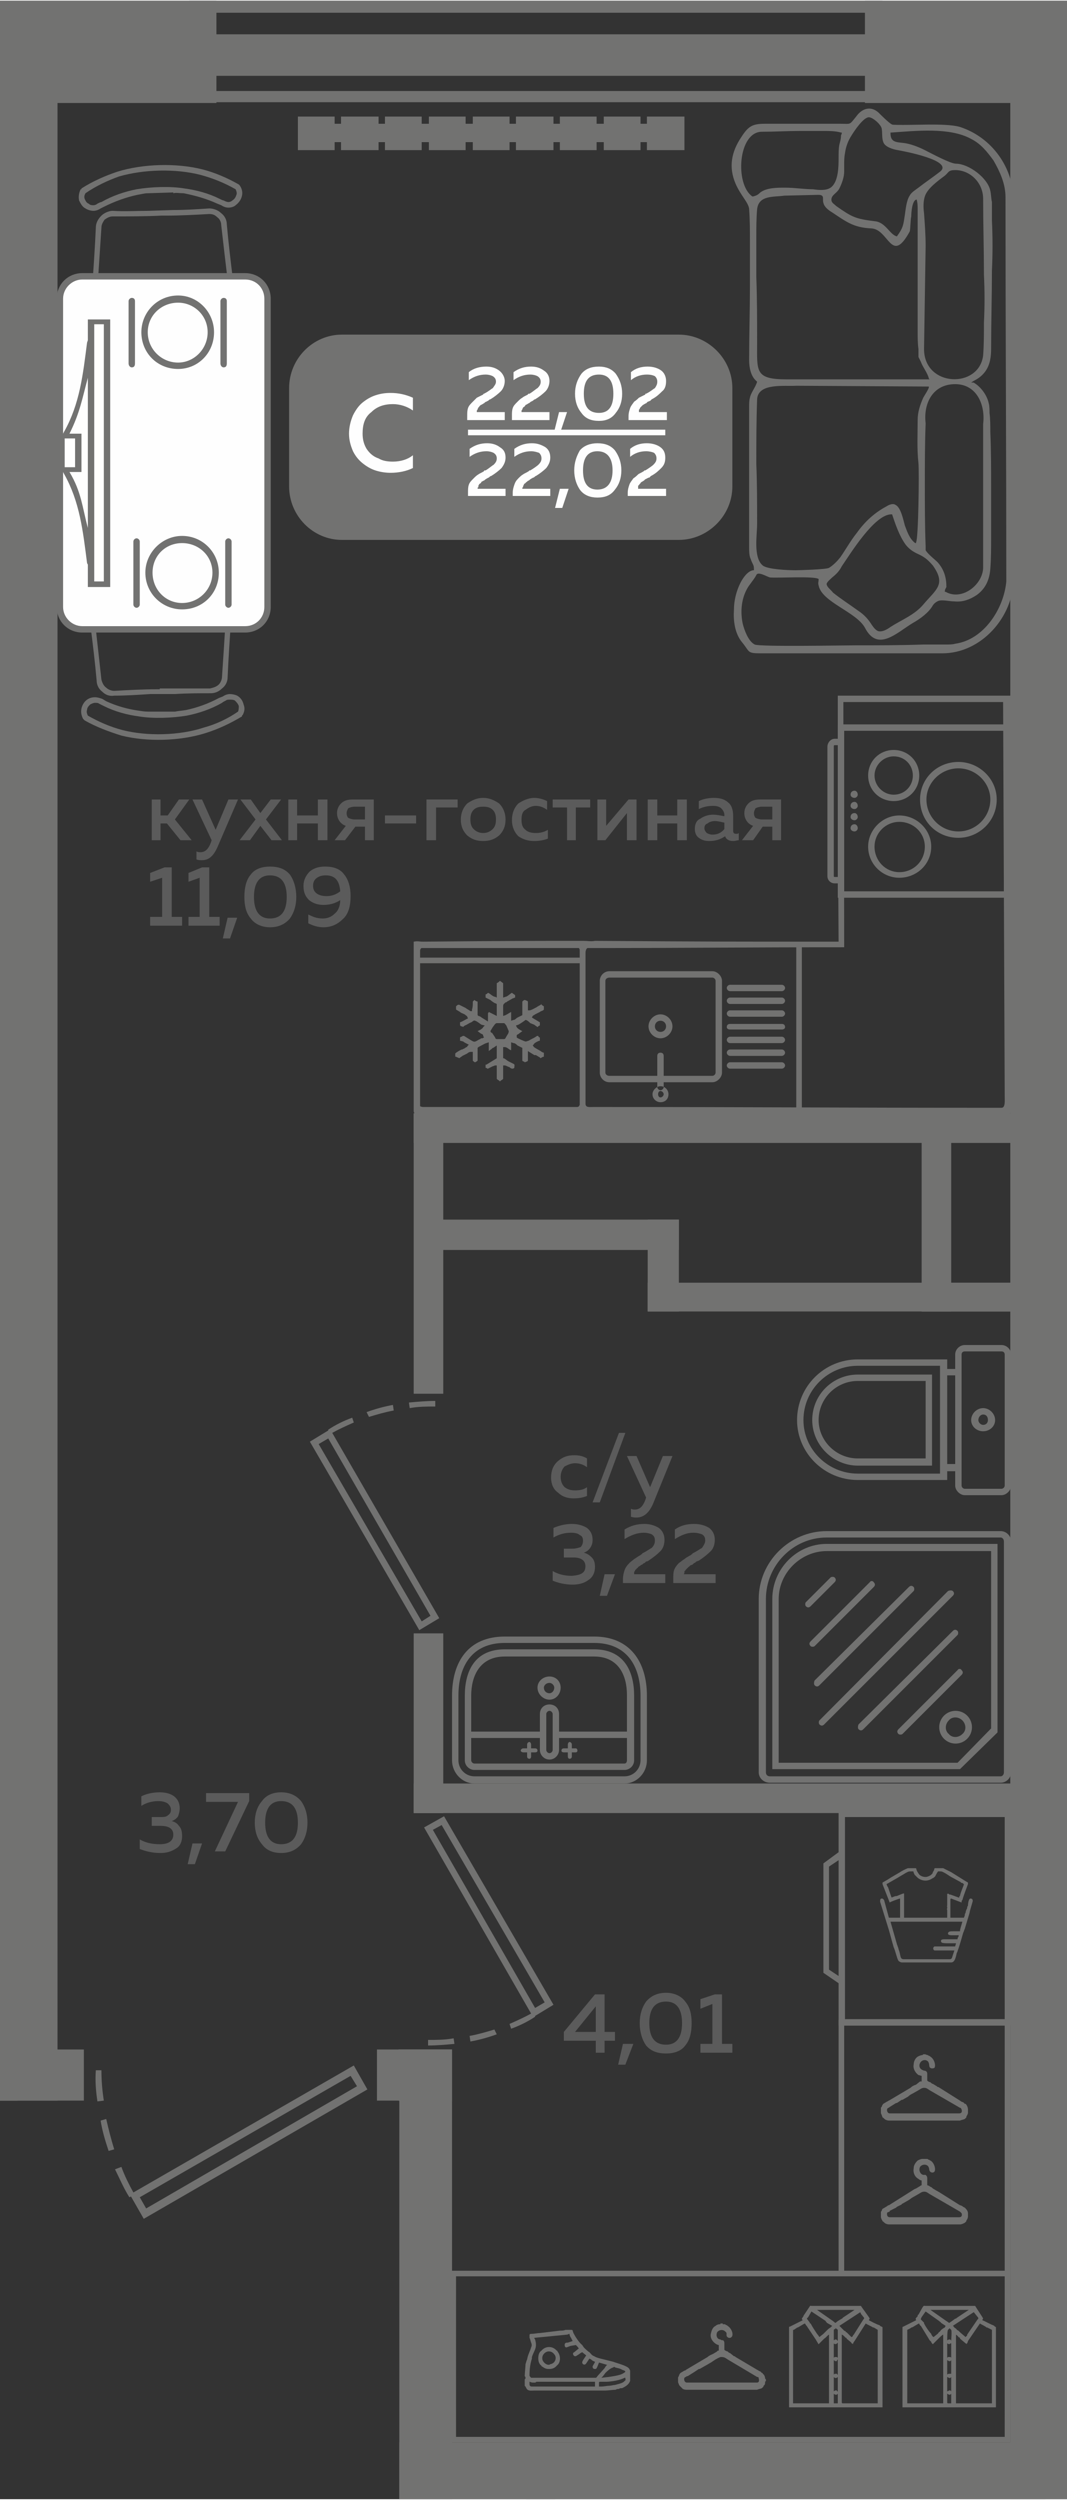 <?xml version="1.0" encoding="UTF-8"?>
<!DOCTYPE svg PUBLIC "-//W3C//DTD SVG 1.1//EN" "http://www.w3.org/Graphics/SVG/1.1/DTD/svg11.dtd">
<!-- Creator: CorelDRAW 2020 (64-Bit) -->
<svg xmlns="http://www.w3.org/2000/svg" xml:space="preserve" width="248px" height="581px" version="1.1" style="shape-rendering:geometricPrecision; text-rendering:geometricPrecision; image-rendering:optimizeQuality; fill-rule:evenodd; clip-rule:evenodd"
viewBox="0 0 13.36 31.28"
 xmlns:xlink="http://www.w3.org/1999/xlink"
 xmlns:xodm="http://www.corel.com/coreldraw/odm/2003">
 <rect x="0" y="0" width="13.36" height="31.28" fill="#333333" stroke="none"/>
 <defs>
  <style type="text/css">
   <![CDATA[
    .fil3 {fill:#FEFEFE}
    .fil0 {fill:#727271}
    .fil4 {fill:#727271}
    .fil1 {fill:#5B5B5B}
    .fil5 {fill:#FEFEFE}
    .fil6 {fill:#FEFEFE;fill-rule:nonzero}
    .fil2 {fill:#727271;fill-rule:nonzero}
   ]]>
  </style>
 </defs>
 <g id="Слой_x0020_1">
  <g id="_2484960590896">
   <g>
    <polygon class="fil0" points="13.36,0.57 12.65,0.57 12.65,31.28 13.36,31.28 "/>
    <polygon class="fil0" points="13.09,31.28 13.09,30.57 5,30.57 5,31.28 "/>
    <polygon class="fil0" points="5.66,31.28 5.66,25.65 4.99,25.65 4.99,26.29 5,26.29 5,31.28 "/>
    <polygon class="fil0" points="5,26.3 5.66,26.3 5.66,25.65 4.72,25.65 4.72,26.29 5,26.29 "/>
    <polygon class="fil0" points="1.05,26.29 1.05,25.65 0,25.65 0,26.29 "/>
    <polygon class="fil0" points="0.72,26.29 0.72,0.71 0,0.71 0,26.29 "/>
    <polygon class="fil0" points="6.95,30.78 6.59,30.78 6.59,31.28 6.95,31.28 "/>
    <polygon class="fil0" points="12.91,22.32 5.18,22.32 5.18,22.69 12.91,22.69 "/>
    <polygon class="fil0" points="12.91,13.93 5.18,13.93 5.18,14.3 12.91,14.3 "/>
    <polygon class="fil0" points="5.18,13.93 5.18,17.44 5.55,17.44 5.55,13.93 "/>
    <polygon class="fil0" points="5.18,20.44 5.18,22.69 5.55,22.69 5.55,20.44 "/>
    <polygon class="fil0" points="11.91,16.41 11.91,14.16 11.54,14.16 11.54,16.41 "/>
    <polygon class="fil0" points="13.05,16.41 13.05,16.05 11.54,16.05 11.54,16.41 "/>
    <polygon class="fil0" points="0,25.01 0.23,25.01 0.23,24.35 0,24.35 "/>
    <polygon class="fil0" points="0.22,26.29 0.22,25.95 0,25.95 0,26.29 "/>
    <path class="fil0" d="M4.6 26.15l-0.17 -0.3 -2.76 1.59c-0.06,-0.11 -0.11,-0.21 -0.15,-0.32l-0.08 0.03c0.06,0.12 0.11,0.24 0.18,0.35l0.02 -0.01 0.16 0.28 2.8 -1.62zm-3.4 -0.24c-0.01,0.13 0,0.26 0.02,0.39l0.08 -0.01c-0.02,-0.13 -0.03,-0.25 -0.03,-0.38l-0.07 0zm0.06 0.63c0.02,0.13 0.06,0.26 0.1,0.38l0.07 -0.02c-0.04,-0.13 -0.07,-0.25 -0.1,-0.38l-0.07 0.02zm0.57 1.1l-0.08 -0.14 2.64 -1.52 0.08 0.13 -2.64 1.53z"/>
    <polygon class="fil0" points="13.05,16.41 13.05,16.05 8.11,16.05 8.11,16.41 "/>
    <polygon class="fil0" points="8.5,16.41 8.5,15.26 8.11,15.26 8.11,16.41 "/>
    <polygon class="fil0" points="8.5,15.64 8.5,15.26 5.37,15.26 5.37,15.64 "/>
    <polygon class="fil0" points="10.83,1.28 13.36,1.28 13.36,0 10.83,0 "/>
    <polygon class="fil0" points="0,1.28 2.71,1.28 2.71,0 0,0 "/>
    <polygon class="fil0" points="2.37,1.27 2.37,1.13 11.05,1.13 11.05,1.27 "/>
    <polygon class="fil0" points="2.37,0.15 2.37,0 11.05,0 11.05,0.15 "/>
    <polygon class="fil0" points="2.37,0.94 2.37,0.42 11.05,0.42 11.05,0.94 "/>
    <path class="fil1" d="M6.9 18.49c0,-0.09 0.03,-0.16 0.09,-0.21 0.06,-0.05 0.12,-0.07 0.2,-0.07 0.06,0 0.11,0.01 0.16,0.04l0 0.11c-0.04,-0.03 -0.09,-0.05 -0.15,-0.05 -0.05,0 -0.09,0.02 -0.13,0.04 -0.03,0.03 -0.05,0.08 -0.05,0.13 0,0.06 0.02,0.1 0.05,0.13 0.04,0.03 0.08,0.04 0.13,0.04 0.06,0 0.11,-0.01 0.15,-0.04l0 0.11c-0.05,0.02 -0.1,0.03 -0.17,0.03 -0.07,0 -0.14,-0.02 -0.19,-0.07 -0.06,-0.04 -0.09,-0.11 -0.09,-0.19zm0.61 0.31l-0.09 0 0.33 -0.87 0.08 0 -0.32 0.87zm0.63 -0.19l0.16 -0.39 0.12 0 -0.24 0.59c-0.05,0.12 -0.12,0.18 -0.21,0.18 -0.02,0 -0.04,0 -0.07,-0.01l0 -0.1c0.02,0.01 0.03,0.01 0.05,0.01 0.06,0 0.1,-0.04 0.13,-0.12l0.01 -0.03 -0.24 -0.52 0.12 0 0.17 0.39zm-0.72 0.66c0,0.04 -0.01,0.07 -0.03,0.1 -0.02,0.03 -0.05,0.05 -0.08,0.06 0.04,0.01 0.07,0.03 0.1,0.06 0.03,0.03 0.04,0.07 0.04,0.12 0,0.07 -0.03,0.13 -0.08,0.16 -0.05,0.04 -0.12,0.06 -0.2,0.06 -0.09,0 -0.18,-0.02 -0.25,-0.05l0 -0.12c0.07,0.04 0.15,0.06 0.24,0.06 0.12,-0.01 0.17,-0.04 0.17,-0.12 0,-0.07 -0.05,-0.11 -0.15,-0.11l-0.12 0 0 -0.11 0.1 0c0.05,0 0.08,-0.01 0.11,-0.02 0.02,-0.02 0.03,-0.05 0.03,-0.08 0,-0.03 -0.01,-0.06 -0.04,-0.07 -0.02,-0.02 -0.06,-0.03 -0.11,-0.03 -0.08,0 -0.15,0.02 -0.22,0.06l0 -0.12c0.07,-0.03 0.15,-0.05 0.23,-0.05 0.08,0 0.14,0.02 0.19,0.05 0.05,0.04 0.07,0.09 0.07,0.15zm0.18 0.7l-0.09 0 0.06 -0.27 0.13 0 -0.1 0.27zm0.22 -0.83c0.08,-0.05 0.16,-0.07 0.25,-0.07 0.07,0 0.13,0.02 0.18,0.05 0.05,0.04 0.07,0.09 0.07,0.15 0,0.06 -0.02,0.11 -0.05,0.14 -0.04,0.04 -0.09,0.08 -0.15,0.12 0,0 -0.01,0.01 -0.03,0.01 -0.01,0.01 -0.02,0.02 -0.02,0.02 -0.01,0 -0.02,0.01 -0.03,0.02 -0.01,0 -0.02,0.01 -0.02,0.01 -0.01,0.01 -0.02,0.01 -0.03,0.02 0,0.01 -0.01,0.01 -0.02,0.02 0,0 0,0.01 -0.01,0.01 -0.01,0.01 -0.01,0.02 -0.01,0.02 -0.01,0.01 -0.01,0.01 -0.01,0.02 0,0.01 0,0.02 0,0.02l0.39 0 0 0.11 -0.53 0 0 -0.05c0,-0.04 0.01,-0.08 0.02,-0.11 0.01,-0.03 0.03,-0.06 0.06,-0.09 0.02,-0.02 0.05,-0.04 0.06,-0.05 0.02,-0.01 0.04,-0.03 0.08,-0.05 0.01,-0.01 0.01,-0.01 0.01,-0.01 0.01,0 0.01,0 0.01,-0.01 0.06,-0.03 0.1,-0.06 0.12,-0.07 0.03,-0.03 0.04,-0.06 0.04,-0.09 0,-0.04 -0.01,-0.06 -0.04,-0.08 -0.02,-0.01 -0.06,-0.02 -0.1,-0.02 -0.08,0 -0.16,0.03 -0.24,0.08l0 -0.12zm0.63 0c0.07,-0.05 0.15,-0.07 0.24,-0.07 0.08,0 0.14,0.02 0.19,0.05 0.05,0.04 0.07,0.09 0.07,0.15 0,0.06 -0.02,0.11 -0.05,0.14 -0.04,0.04 -0.09,0.08 -0.15,0.12 -0.01,0 -0.02,0.01 -0.03,0.01 -0.01,0.01 -0.02,0.02 -0.03,0.02 0,0 -0.01,0.01 -0.02,0.02 -0.01,0 -0.02,0.01 -0.03,0.01 0,0.01 -0.01,0.01 -0.02,0.02 -0.01,0.01 -0.01,0.01 -0.02,0.02 0,0 -0.01,0.01 -0.01,0.01 -0.01,0.01 -0.01,0.02 -0.02,0.02 0,0.01 0,0.01 0,0.02 0,0.01 -0.01,0.02 -0.01,0.02l0.4 0 0 0.11 -0.53 0 0 -0.05c0,-0.04 0,-0.08 0.01,-0.11 0.01,-0.03 0.03,-0.06 0.06,-0.09 0.03,-0.02 0.05,-0.04 0.07,-0.05 0.01,-0.01 0.04,-0.03 0.08,-0.05 0.01,-0.01 0.01,-0.01 0.01,-0.01 0,0 0.01,0 0.01,-0.01 0.06,-0.03 0.1,-0.06 0.12,-0.07 0.02,-0.03 0.04,-0.06 0.04,-0.09 0,-0.04 -0.01,-0.06 -0.04,-0.08 -0.03,-0.01 -0.06,-0.02 -0.11,-0.02 -0.08,0 -0.15,0.03 -0.23,0.08l0 -0.12z"/>
    <path class="fil1" d="M2.01 10.51l-0.11 0 0 -0.51 0.11 0 0 0.2 0.09 0 0.14 -0.2 0.13 0 -0.18 0.25 0.21 0.26 -0.14 0 -0.17 -0.21 -0.08 0 0 0.21zm0.69 -0.13l0.16 -0.38 0.12 0 -0.25 0.58c-0.05,0.12 -0.11,0.18 -0.2,0.18 -0.02,0 -0.05,0 -0.07,-0.01l0 -0.1c0.02,0.01 0.03,0.01 0.05,0.01 0.06,0 0.1,-0.04 0.13,-0.12l0.01 -0.03 -0.24 -0.51 0.12 0 0.17 0.38zm0.69 -0.38l0.13 0 -0.19 0.25 0.2 0.26 -0.13 0 -0.14 -0.18 -0.13 0.18 -0.13 0 0.2 -0.26 -0.19 -0.25 0.13 0 0.12 0.17 0.13 -0.17zm0.33 0.51l-0.11 0 0 -0.51 0.11 0 0 0.2 0.26 0 0 -0.2 0.12 0 0 0.51 -0.12 0 0 -0.21 -0.26 0 0 0.21zm0.6 0l-0.13 0 0.14 -0.18c-0.03,-0.01 -0.06,-0.03 -0.08,-0.06 -0.02,-0.03 -0.03,-0.06 -0.03,-0.1 0,-0.05 0.02,-0.09 0.05,-0.12 0.04,-0.04 0.09,-0.05 0.15,-0.05l0.26 0 0 0.51 -0.11 0 0 -0.17 -0.12 0 -0.13 0.17zm0.04 -0.4c-0.01,0.02 -0.02,0.04 -0.02,0.06 0,0.03 0.01,0.05 0.02,0.06 0.02,0.01 0.05,0.02 0.08,0.02l0.13 0 0 -0.16 -0.13 0c-0.03,0 -0.06,0.01 -0.08,0.02zm0.46 0.09l0.39 0 0 0.1 -0.39 0 0 -0.1zm0.64 0.31l-0.12 0 0 -0.51 0.39 0 0 0.1 -0.27 0 0 0.41zm0.39 -0.06c-0.05,-0.05 -0.08,-0.11 -0.08,-0.2 0,-0.08 0.03,-0.15 0.08,-0.2 0.06,-0.04 0.12,-0.07 0.2,-0.07 0.08,0 0.14,0.03 0.2,0.07 0.05,0.05 0.08,0.12 0.08,0.2 0,0.09 -0.03,0.15 -0.08,0.2 -0.06,0.05 -0.12,0.07 -0.2,0.07 -0.08,0 -0.14,-0.02 -0.2,-0.07zm0.32 -0.08c0.03,-0.03 0.04,-0.07 0.04,-0.12 0,-0.05 -0.01,-0.09 -0.04,-0.12 -0.03,-0.03 -0.07,-0.04 -0.12,-0.04 -0.05,0 -0.09,0.01 -0.12,0.04 -0.03,0.03 -0.04,0.07 -0.04,0.12 0,0.05 0.01,0.09 0.04,0.12 0.03,0.03 0.07,0.05 0.12,0.05 0.05,0 0.09,-0.02 0.12,-0.05zm0.24 -0.11c0,-0.09 0.03,-0.16 0.08,-0.21 0.06,-0.04 0.13,-0.07 0.2,-0.07 0.06,0 0.12,0.02 0.16,0.04l0 0.11c-0.04,-0.03 -0.09,-0.05 -0.14,-0.05 -0.05,0 -0.09,0.02 -0.13,0.05 -0.04,0.02 -0.05,0.07 -0.05,0.12 0,0.06 0.01,0.1 0.05,0.13 0.03,0.03 0.08,0.04 0.13,0.04 0.05,0 0.1,-0.01 0.15,-0.04l0 0.11c-0.05,0.02 -0.11,0.03 -0.17,0.03 -0.08,0 -0.14,-0.02 -0.2,-0.06 -0.05,-0.05 -0.08,-0.12 -0.08,-0.2zm0.8 0.25l-0.11 0 0 -0.41 -0.18 0 0 -0.1 0.47 0 0 0.1 -0.18 0 0 0.41zm0.37 0l-0.1 0 0 -0.51 0.11 0 0 0.33 0.28 -0.33 0.1 0 0 0.51 -0.12 0 0 -0.34 -0.27 0.34zm0.65 0l-0.12 0 0 -0.51 0.12 0 0 0.2 0.25 0 0 -0.2 0.12 0 0 0.51 -0.12 0 0 -0.21 -0.25 0 0 0.21zm0.95 -0.12c0,0.03 0.01,0.04 0.04,0.04 0.01,0 0.02,0 0.03,-0.01l0 0.09c-0.02,0 -0.04,0.01 -0.07,0.01 -0.05,0 -0.09,-0.02 -0.1,-0.06 -0.06,0.04 -0.12,0.06 -0.2,0.06 -0.05,0 -0.09,-0.01 -0.13,-0.04 -0.03,-0.02 -0.05,-0.06 -0.05,-0.11 0,-0.06 0.02,-0.11 0.07,-0.13 0.04,-0.03 0.1,-0.05 0.16,-0.05 0.04,0 0.09,0.01 0.14,0.02l0 -0.02c0,-0.03 -0.02,-0.06 -0.04,-0.08 -0.02,-0.02 -0.06,-0.03 -0.1,-0.03 -0.06,0 -0.12,0.01 -0.18,0.04l0 -0.1c0.06,-0.03 0.13,-0.04 0.19,-0.04 0.08,0 0.14,0.02 0.18,0.06 0.04,0.03 0.06,0.09 0.06,0.17l0 0.18zm-0.23 -0.12c-0.03,0 -0.07,0.01 -0.09,0.03 -0.03,0.01 -0.04,0.03 -0.04,0.06 0,0.02 0.01,0.04 0.03,0.06 0.02,0.01 0.04,0.02 0.07,0.02 0.06,0 0.11,-0.02 0.15,-0.07l0 -0.08c-0.05,-0.01 -0.08,-0.02 -0.12,-0.02zm0.48 0.24l-0.14 0 0.14 -0.18c-0.03,-0.01 -0.06,-0.03 -0.08,-0.06 -0.02,-0.03 -0.03,-0.06 -0.03,-0.1 0,-0.05 0.02,-0.09 0.05,-0.12 0.04,-0.04 0.09,-0.05 0.15,-0.05l0.26 0 0 0.51 -0.11 0 0 -0.17 -0.12 0 -0.12 0.17zm0.03 -0.4c-0.01,0.02 -0.02,0.04 -0.02,0.06 0,0.03 0.01,0.05 0.02,0.06 0.02,0.01 0.05,0.02 0.08,0.02l0.13 0 0 -0.16 -0.13 0c-0.03,0 -0.06,0.01 -0.08,0.02zm-7.4 0.74l0.09 0 0 0.62 0.13 0 0 0.11 -0.4 0 0 -0.11 0.15 0 0 -0.49 -0.15 0.05 0 -0.11 0.18 -0.07zm0.47 0l0.09 0 0 0.62 0.13 0 0 0.11 -0.39 0 0 -0.11 0.14 0 0 -0.49 -0.14 0.05 0 -0.11 0.17 -0.07zm0.35 0.89l-0.09 0 0.06 -0.26 0.12 0 -0.09 0.26zm0.26 -0.25c-0.06,-0.07 -0.08,-0.16 -0.08,-0.27 0,-0.11 0.02,-0.21 0.08,-0.28 0.05,-0.07 0.14,-0.1 0.24,-0.1 0.11,0 0.19,0.03 0.25,0.1 0.05,0.07 0.08,0.17 0.08,0.28 0,0.11 -0.03,0.2 -0.08,0.27 -0.06,0.07 -0.14,0.11 -0.25,0.11 -0.1,0 -0.19,-0.04 -0.24,-0.11zm0.24 0c0.14,0 0.21,-0.09 0.21,-0.27 0,-0.18 -0.07,-0.27 -0.21,-0.27 -0.13,0 -0.2,0.09 -0.2,0.27 0,0.18 0.07,0.27 0.2,0.27zm0.42 -0.41c0,-0.07 0.03,-0.13 0.08,-0.18 0.05,-0.04 0.11,-0.06 0.19,-0.06 0.11,0 0.19,0.03 0.24,0.1 0.05,0.06 0.08,0.15 0.08,0.27 0,0.13 -0.03,0.23 -0.1,0.29 -0.06,0.06 -0.14,0.1 -0.24,0.1 -0.07,0 -0.13,-0.02 -0.19,-0.05l0 -0.11c0.06,0.03 0.11,0.05 0.18,0.05 0.06,0 0.11,-0.02 0.15,-0.06 0.04,-0.03 0.07,-0.09 0.07,-0.17 -0.06,0.04 -0.13,0.06 -0.21,0.06 -0.07,0 -0.13,-0.02 -0.18,-0.06 -0.05,-0.05 -0.07,-0.1 -0.07,-0.18zm0.28 -0.13c-0.05,0 -0.08,0.01 -0.11,0.03 -0.03,0.02 -0.05,0.05 -0.05,0.1 0,0.05 0.02,0.08 0.05,0.1 0.03,0.02 0.07,0.03 0.12,0.03 0.06,0 0.12,-0.02 0.17,-0.06 -0.01,-0.14 -0.07,-0.2 -0.18,-0.2z"/>
    <path class="fil1" d="M7.45 24.96l0.12 0 0 0.47 0.13 0 0 0.11 -0.13 0 0 0.15 -0.11 0 0 -0.15 -0.4 0 0 -0.11 0.39 -0.47zm0.01 0.47l0 -0.32 -0.26 0.32 0.26 0zm0.37 0.41l-0.09 0 0.06 -0.26 0.13 0 -0.1 0.26zm0.26 -0.24c-0.05,-0.07 -0.08,-0.17 -0.08,-0.28 0,-0.11 0.03,-0.2 0.08,-0.27 0.06,-0.07 0.14,-0.11 0.25,-0.11 0.1,0 0.19,0.04 0.24,0.11 0.06,0.07 0.08,0.16 0.08,0.27 0,0.11 -0.02,0.21 -0.08,0.28 -0.05,0.07 -0.14,0.1 -0.24,0.1 -0.11,0 -0.19,-0.03 -0.25,-0.1zm0.25 -0.01c0.13,0 0.2,-0.09 0.2,-0.27 0,-0.18 -0.07,-0.27 -0.2,-0.27 -0.14,0 -0.21,0.09 -0.21,0.27 0,0.18 0.07,0.27 0.21,0.27zm0.61 -0.63l0.09 0 0 0.62 0.13 0 0 0.11 -0.4 0 0 -0.11 0.15 0 0 -0.5 -0.15 0.06 0 -0.12 0.18 -0.06z"/>
    <path class="fil1" d="M2.25 22.63c0,0.04 -0.01,0.07 -0.02,0.1 -0.02,0.03 -0.05,0.05 -0.08,0.06 0.04,0.01 0.07,0.03 0.09,0.06 0.03,0.03 0.04,0.07 0.04,0.13 0,0.06 -0.02,0.12 -0.07,0.15 -0.06,0.04 -0.12,0.06 -0.2,0.06 -0.1,0 -0.18,-0.02 -0.26,-0.05l0 -0.12c0.07,0.04 0.15,0.06 0.25,0.06 0.11,0 0.17,-0.04 0.17,-0.12 0,-0.07 -0.05,-0.11 -0.16,-0.11l-0.11 0 0 -0.11 0.1 0c0.04,0 0.08,0 0.1,-0.02 0.03,-0.02 0.04,-0.04 0.04,-0.07 0,-0.04 -0.02,-0.06 -0.04,-0.08 -0.03,-0.02 -0.07,-0.03 -0.12,-0.03 -0.07,0 -0.15,0.02 -0.21,0.06l0 -0.12c0.06,-0.03 0.14,-0.05 0.23,-0.05 0.08,0 0.14,0.02 0.18,0.05 0.05,0.04 0.07,0.09 0.07,0.15zm0.19 0.7l-0.09 0 0.06 -0.26 0.12 0 -0.09 0.26zm0.14 -0.89l0.54 0 0 0.1 -0.3 0.63 -0.13 0 0.29 -0.62 -0.4 0 0 -0.11zm0.7 0.64c-0.06,-0.07 -0.09,-0.16 -0.09,-0.27 0,-0.11 0.03,-0.2 0.09,-0.27 0.05,-0.07 0.13,-0.11 0.24,-0.11 0.11,0 0.19,0.04 0.25,0.11 0.05,0.07 0.08,0.16 0.08,0.27 0,0.11 -0.03,0.2 -0.08,0.27 -0.06,0.07 -0.14,0.11 -0.25,0.11 -0.11,0 -0.19,-0.04 -0.24,-0.11zm0.24 0c0.14,0 0.21,-0.09 0.21,-0.27 0,-0.18 -0.07,-0.27 -0.21,-0.27 -0.13,0 -0.2,0.09 -0.2,0.27 0,0.18 0.07,0.27 0.2,0.27z"/>
    <g>
     <g>
      <g>
       <path class="fil0" d="M12.02 24.17c0,-0.03 0.02,-0.08 0.03,-0.12l-0.9 0 0.08 0.28c0,0.01 0.01,0.02 0.01,0.03 0.01,0.02 0.01,0.04 0.02,0.06 0.02,0.07 0.01,0.1 0.06,0.1l0.57 0c0.03,0 0.03,-0.02 0.04,-0.05l0.02 -0.06c-0.02,0 -0.24,0 -0.25,0 -0.02,-0.01 -0.02,-0.04 0,-0.05 0.01,0 0.03,0 0.04,0l0.22 0c0,-0.01 0.01,-0.03 0.01,-0.04 -0.03,0 -0.07,0 -0.1,0 -0.02,0 -0.07,0 -0.08,-0.01 -0.01,-0.01 -0.02,-0.04 0.03,-0.04l0.17 0c0,-0.01 0,-0.02 0.01,-0.03 0.01,-0.03 0,-0.02 -0.02,-0.02 -0.01,0 -0.01,0 -0.02,0 0,0 0,0 -0.01,0 -0.02,0 -0.01,0 -0.03,0 -0.01,0 -0.05,0 -0.05,-0.02 0,-0.03 0.03,-0.03 0.07,-0.03 0.02,0 0.05,0 0.08,0zm0.05 -0.59c-0.01,0 -0.01,-0.01 -0.01,-0.01l-0.03 -0.01c0,-0.01 -0.01,-0.01 -0.01,-0.01l-0.11 -0.06c-0.02,-0.01 -0.06,-0.04 -0.08,-0.05 -0.04,-0.02 -0.03,-0.02 -0.08,-0.02 -0.01,0 -0.01,0.01 -0.01,0.01l-0.01 0.01c0,0.01 -0.01,0.02 -0.01,0.02 -0.01,0.03 -0.03,0.04 -0.05,0.05 -0.06,0.04 -0.13,0.03 -0.18,-0.01 -0.02,-0.02 -0.02,-0.02 -0.04,-0.04 0,0 0,-0.01 -0.01,-0.02 0,-0.01 0,-0.02 -0.01,-0.02 -0.06,0 -0.05,0 -0.09,0.02 -0.03,0.02 -0.07,0.04 -0.1,0.06l-0.14 0.08c0,0 0.01,0.03 0.02,0.04l0.03 0.09c0.02,0.05 0,0.04 0.06,0.02 0.01,0 0.02,0 0.04,-0.01l0.05 -0.02c0.01,0 0.02,-0.01 0.02,0l0 0.3 0.54 0c0,0 0,0 0,-0.01l0 -0.09c-0.01,-0.01 0,-0.01 0,-0.02 0,0 0,0 0,-0.01 0,0 0,0 0,-0.01 0,0 -0.01,0 0,-0.01 0,-0.02 0,-0.01 0,-0.02l0 -0.08c0,-0.01 0,0 0,-0.01 0,-0.01 0,-0.01 0,-0.02 0,0 0,0 0,-0.01 0,0 0,0 0,-0.01 0,0 0.01,0 0.02,0 0,0.01 0.01,0.01 0.02,0.01l0.11 0.04c0,-0.01 0,0 0,-0.01 0,0 0,0 0,0 0,-0.01 0.01,-0.01 0.01,-0.01 0,-0.03 0.05,-0.14 0.05,-0.15zm-0.8 0.42l0 -0.24c-0.01,0 -0.12,0.04 -0.13,0.05l-0.09 -0.23c0,-0.01 0,-0.01 0,-0.01l0 0 0 -0.01 0.07 -0.04c0.01,-0.01 0.02,-0.01 0.03,-0.02l0.12 -0.07c0.01,-0.01 0.09,-0.05 0.1,-0.05l0.07 0c0.01,0 0.02,0 0.03,0 0.01,0 0,0 0,0 0.01,0.04 0.02,0.05 0.04,0.08l0 0c0.02,0.02 0.05,0.03 0.08,0.03 0.02,0 0.04,-0.01 0.06,-0.02 0.01,-0.01 0.03,-0.02 0.03,-0.04 0.03,-0.04 0.01,-0.05 0.03,-0.05l0.1 0 0.1 0.05c0.05,0.03 0.11,0.07 0.16,0.1l0.05 0.03 0 0.01c0,0 0,0 0,0.01l-0.03 0.08c-0.01,0.03 -0.03,0.08 -0.04,0.12 -0.01,0 -0.01,0.02 -0.01,0.03l-0.13 -0.05c-0.01,0 -0.01,0.01 -0.01,0.02l0 0.22 0.17 0c0,-0.01 0.01,-0.02 0.01,-0.03 0,-0.01 0,-0.02 0.01,-0.03 0,-0.02 0.01,-0.04 0.02,-0.06 0,-0.01 0,-0.02 0.01,-0.03 0,-0.03 0.01,-0.09 0.03,-0.09 0.01,0 0.03,0 0.03,0.03 0,0.01 -0.04,0.13 -0.04,0.15l-0.06 0.2c-0.01,0.02 -0.01,0.03 -0.02,0.05 -0.02,0.07 -0.04,0.14 -0.06,0.2 -0.01,0.02 -0.01,0.04 -0.02,0.05 -0.01,0.04 -0.02,0.12 -0.07,0.12l-0.62 0c-0.01,0 -0.03,-0.01 -0.04,-0.02 -0.02,-0.03 -0.04,-0.13 -0.06,-0.17 -0.03,-0.1 -0.05,-0.19 -0.08,-0.28l-0.09 -0.29c0,-0.02 0,-0.04 0.02,-0.04 0.02,0 0.02,0.01 0.03,0.02l0.06 0.22 0.14 0z"/>
       <path class="fil0" d="M12.58 22.74l0 2.53 -2 0 0 -2.53 2 0zm-2.08 0.54l-0.12 0.08 0 1.29 0.12 0.08 0 -1.45zm0 1.54l-0.19 -0.13 0 -0.69 0 -0.68 0.19 -0.14 0 -0.52 2.16 0 0 2.69 -2.16 0 0 -0.53z"/>
      </g>
      <g>
       <path class="fil0" d="M5.64 28.42l7.01 0 0 2.15 -7.01 0 0 -2.15zm0.07 0.07l0 2.01 6.87 0 0 -2.01 -6.87 0z"/>
       <path class="fil0" d="M11.87 30.08l0.04 0 0 -0.12c0,0 0,0 0,0l-0.01 0.01c-0.02,0.01 -0.03,-0.01 -0.04,-0.01l0 0.11c0,0 0,0.01 0.01,0.01zm0.04 -0.33c-0.02,0.03 -0.04,0 -0.05,0l0 0.18c0.01,0 0.03,-0.02 0.04,-0.01 0.01,0.01 0.01,0.01 0.01,0.01 0,0 0,0 0,0l0 0 0 -0.18zm0 -0.22l0 0.01c0,0 0,0 -0.01,0.01 -0.02,0.01 -0.03,-0.01 -0.04,-0.01l0 0.18c0.01,-0.01 0.02,-0.01 0.03,-0.01 0.01,0 0.01,0 0.02,0 0,0.01 0,0.01 0,0.01l0 -0.19zm0 -0.21c0,0.01 0,0.01 -0.01,0.01 -0.02,0.02 -0.03,0 -0.04,0l0 0.18c0.01,-0.01 0.01,-0.01 0.02,-0.01 0.03,0 0.02,0 0.03,0.01l0 -0.19zm0 -0.02c0,-0.01 0.01,-0.13 0,-0.14 0,0 -0.02,-0.02 -0.02,-0.02l-0.01 0.01c0,0 0,0 0,0 0,0 -0.01,0.01 -0.01,0.01 -0.01,0.01 -0.01,0.12 -0.01,0.13 0.01,0 0.01,-0.01 0.03,-0.01 0.01,0 0.02,0.01 0.02,0.02zm0.51 -0.14l-0.06 -0.03c0,0 0,0 -0.01,0 0,-0.01 -0.07,-0.04 -0.08,-0.05l-0.15 0.22c0,0.01 -0.01,0.03 -0.02,0.04 0,-0.01 0,-0.01 -0.01,-0.01 0,0 0,0 -0.01,-0.01l-0.06 -0.05c0,-0.01 0,-0.01 0,-0.01l-0.02 -0.01c0,-0.01 -0.03,-0.03 -0.03,-0.03l0 0.84c0,0.01 0,0.02 0,0.02l0.45 0 0 -0.89c0,0 0,0 0,-0.01 0,0 0,0 0,0 0,-0.01 0,-0.02 0,-0.02zm-1.06 0.02l0 0.09c0,0 0,0 0,0.01l0 0.17c0,0 0,0 0,0 0,0.01 0,0.01 0,0.01l0 0.09c0,0 0,0 0,0l0 0.09c0,0 0,0 0,0.01l0 0.17c0,0 0,0 0,0 0,0.01 0,0.01 0,0.01l0 0.09c0,0 0,0 0,0l0 0.16 0.45 0 0 -0.86c-0.01,0 -0.05,0.04 -0.06,0.05l-0.02 0.02c-0.01,0.01 -0.01,0.01 -0.02,0.02l-0.03 0.03c-0.01,-0.01 -0.02,-0.02 -0.02,-0.03 -0.01,-0.01 -0.01,-0.01 -0.02,-0.02l-0.11 -0.18c-0.01,0 -0.01,-0.01 -0.01,-0.01 -0.01,-0.01 -0.01,-0.01 -0.01,-0.02 -0.01,0 -0.07,0.04 -0.09,0.05 -0.01,0 -0.01,0 -0.02,0.01l-0.04 0.02c0,0 0,0 0,0.01l0 0.01zm0.42 -0.11c0,-0.01 -0.01,-0.01 -0.01,-0.01 0,0 0,0 -0.01,-0.01l-0.17 -0.12 -0.05 0.07c-0.01,0.02 -0.01,0.02 -0.01,0.03l0.04 0.04c0,0.01 0,0.01 0,0.01 0.02,0.04 0.06,0.1 0.09,0.13 0,0.01 0.02,0.04 0.03,0.04l0.05 -0.04c0,0 0,0 0,0l0.01 -0.01c0,-0.01 0.01,-0.01 0.02,-0.02 0.01,-0.02 0.04,-0.04 0.06,-0.05l0.01 -0.02 -0.06 -0.04zm0.31 0.18c0,0 0.01,-0.01 0.02,-0.02 0,0 0,0 0,-0.01l0.13 -0.19c0.01,-0.01 0.01,-0.01 0.01,-0.02l-0.04 -0.05c-0.01,-0.01 -0.01,-0.02 -0.02,-0.02l-0.26 0.17c0.01,0 0.01,0.01 0.01,0.01 0,0 0,0 0,0l0.02 0.02c0.01,0 0.01,0 0.01,0.01 0.01,0 0.01,0 0.01,0.01l0.02 0.01c0,0 0,0 0,0l0.01 0.01c0.01,0.01 0.01,0.01 0.01,0.01l0.07 0.06zm-0.24 -0.2c0.05,0.03 0.02,0.03 0.07,0l0.04 -0.03c0.01,0 0.01,0 0.02,-0.01l0.15 -0.1 -0.48 0 0.2 0.14zm0.36 -0.19c0.01,0.02 0.1,0.15 0.1,0.16 0,0 -0.01,0.01 -0.01,0.02 0.01,0 0.12,0.06 0.13,0.06l0.02 0.01c0,0.01 0.02,0.01 0.02,0.02l0 1c0,0 0,0 0,0l-1.16 0c0,0 -0.01,0 -0.01,0l0 -1c0,-0.01 0.01,-0.01 0.01,-0.01l0.16 -0.08c0,-0.02 -0.02,-0.01 0.02,-0.05 0,-0.01 0,-0.02 0.01,-0.02l0.05 -0.09c0.02,-0.03 0.02,-0.02 0.03,-0.02 0.02,0 0.04,0 0.06,0l0.57 0z"/>
       <path class="fil0" d="M10.44 30.08l0.05 0 0 -0.12c0,0 0,0 0,0l-0.01 0.01c-0.02,0.01 -0.04,-0.01 -0.04,-0.01l0 0.11c0,0 0,0.01 0,0.01zm0.05 -0.33c-0.03,0.03 -0.05,0 -0.05,0l0 0.18c0,0 0.02,-0.02 0.04,-0.01 0,0.01 0,0.01 0,0.01 0,0 0,0 0.01,0l0 0 0 -0.18zm0 -0.22l-0.01 0.01c0,0 0,0 0,0.01 -0.03,0.01 -0.03,-0.01 -0.04,-0.01l0 0.18c0.01,-0.01 0.01,-0.01 0.03,-0.01 0,0 0.01,0 0.01,0 0,0.01 0,0.01 0.01,0.01l0 -0.19zm0 -0.21c-0.01,0.01 -0.01,0.01 -0.01,0.01 -0.02,0.02 -0.04,0 -0.04,0l0 0.18c0.01,-0.01 0.01,-0.01 0.02,-0.01 0.02,0 0.02,0 0.03,0.01l0 -0.19zm0 -0.02c0,-0.01 0,-0.13 0,-0.14 0,0 -0.02,-0.02 -0.03,-0.02l0 0.01c-0.01,0 -0.01,0 -0.01,0 0,0 -0.01,0.01 -0.01,0.01 0,0.01 0,0.12 0,0.13 0.01,0 0.01,-0.01 0.02,-0.01 0.02,0 0.02,0.01 0.03,0.02zm0.5 -0.14l-0.05 -0.03c-0.01,0 -0.01,0 -0.01,0 -0.01,-0.01 -0.08,-0.04 -0.09,-0.05l-0.14 0.22c-0.01,0.01 -0.02,0.03 -0.02,0.04 -0.01,-0.01 -0.01,-0.01 -0.01,-0.01 -0.01,0 -0.01,0 -0.01,-0.01l-0.06 -0.05c0,-0.01 0,-0.01 -0.01,-0.01l-0.01 -0.01c-0.01,-0.01 -0.03,-0.03 -0.04,-0.03l0 0.84c0,0.01 0,0.02 0.01,0.02l0.44 0 0 -0.89c0,0 0,0 0,-0.01 0,0 0,0 0,0 0,-0.01 0,-0.02 0,-0.02zm-1.06 0.02l0 0.09c0,0 0,0 0,0.01l0 0.17c0,0 0,0 0,0 0,0.01 0,0.01 0,0.01l0 0.09c0,0 0,0 0,0l0 0.09c0,0 0,0 0,0.01l0 0.17c0,0 0,0 0,0 0,0.01 0,0.01 0,0.01l0 0.09c0,0 0,0 0,0l0 0.16 0.45 0 0 -0.86c-0.01,0 -0.04,0.04 -0.06,0.05l-0.02 0.02c-0.01,0.01 -0.01,0.01 -0.02,0.02l-0.03 0.03c-0.01,-0.01 -0.01,-0.02 -0.02,-0.03 0,-0.01 -0.01,-0.01 -0.01,-0.02l-0.12 -0.18c0,0 -0.01,-0.01 -0.01,-0.01 0,-0.01 -0.01,-0.01 -0.01,-0.02 -0.01,0 -0.07,0.04 -0.09,0.05 0,0 -0.01,0 -0.02,0.01l-0.03 0.02c-0.01,0 -0.01,0 -0.01,0.01l0 0.01zm0.42 -0.11c0,-0.01 0,-0.01 -0.01,-0.01 0,0 0,0 0,-0.01l-0.18 -0.12 -0.04 0.07c-0.02,0.02 -0.02,0.02 -0.01,0.03l0.03 0.04c0,0.01 0,0.01 0.01,0.01 0.02,0.04 0.06,0.1 0.08,0.13 0.01,0.01 0.03,0.04 0.03,0.04l0.05 -0.04c0,0 0,0 0,0l0.01 -0.01c0.01,-0.01 0.01,-0.01 0.02,-0.02 0.02,-0.02 0.04,-0.04 0.06,-0.05l0.02 -0.02 -0.07 -0.04zm0.31 0.18c0.01,0 0.02,-0.01 0.02,-0.02 0,0 0,0 0.01,-0.01l0.12 -0.19c0.01,-0.01 0.01,-0.01 0.01,-0.02l-0.04 -0.05c0,-0.01 -0.01,-0.02 -0.01,-0.02l-0.26 0.17c0,0 0.01,0.01 0.01,0.01 0,0 0,0 0,0l0.02 0.02c0,0 0,0 0.01,0.01 0,0 0,0 0.01,0.01l0.01 0.01c0,0 0,0 0,0l0.02 0.01c0,0.01 0,0.01 0.01,0.01l0.06 0.06zm-0.23 -0.2c0.04,0.03 0.02,0.03 0.06,0l0.05 -0.03c0,0 0.01,0 0.01,-0.01l0.15 -0.1 -0.47 0 0.2 0.14zm0.35 -0.19c0.01,0.02 0.11,0.15 0.11,0.16 0,0 -0.01,0.01 -0.01,0.02 0,0 0.11,0.06 0.13,0.06l0.01 0.01c0.01,0.01 0.03,0.01 0.03,0.02l0 1c0,0 0,0 -0.01,0l-1.16 0c0,0 0,0 0,0l0 -1c0,-0.01 0,-0.01 0.01,-0.01l0.16 -0.08c-0.01,-0.02 -0.02,-0.01 0.01,-0.05 0,-0.01 0.01,-0.02 0.01,-0.02l0.06 -0.09c0.02,-0.03 0.01,-0.02 0.03,-0.02 0.02,0 0.04,0 0.05,0l0.57 0z"/>
       <path class="fil0" d="M8.6 29.82l0.88 0c0.02,0 0.03,-0.02 0.02,-0.05 0,-0.02 -0.01,-0.02 -0.02,-0.02l-0.37 -0.22c-0.03,-0.02 -0.04,-0.03 -0.08,-0.03 -0.02,0 -0.05,0.02 -0.07,0.03l-0.06 0.04c-0.02,0.01 -0.05,0.03 -0.07,0.04l-0.07 0.04c0,0 -0.01,0 -0.01,0l-0.06 0.04c0,0 0,0 0,0l-0.08 0.05c-0.01,0 -0.01,0 -0.01,0 -0.01,0.01 -0.02,0.01 -0.03,0.02 -0.01,0.02 0,0.06 0.03,0.06zm0.99 -0.04l0 0.02 -0.01 0.01c0,0.02 0,0.04 -0.02,0.05 0,0 0,0.01 0,0.01 -0.01,0.01 -0.01,0.01 -0.02,0.02 -0.02,0.01 -0.04,0.01 -0.06,0.02l0 0c0,0 0,0 0,0 0,0 0,0 0,0l-0.89 0c0,0 -0.02,0 -0.04,-0.01 -0.01,-0.01 -0.02,-0.02 -0.03,-0.03 -0.01,-0.01 -0.02,-0.02 -0.02,-0.03 -0.01,-0.02 -0.01,-0.02 -0.01,-0.04l0 0 0 -0.02 0 -0.02c0,-0.01 0.01,-0.02 0.01,-0.02 0,-0.01 0.01,-0.03 0.02,-0.04l0.05 -0.03c0.01,0 0.01,0 0.02,-0.01l0.27 -0.16c0.02,-0.02 0.05,-0.03 0.07,-0.04l0.05 -0.03c0,-0.01 0.01,-0.01 0.02,-0.01l0 -0.07c-0.01,0 -0.03,-0.01 -0.03,-0.01 -0.05,-0.03 -0.08,-0.08 -0.07,-0.13 0.01,-0.04 0.02,-0.08 0.06,-0.1 0.01,-0.01 0.03,-0.02 0.05,-0.02l0.01 0c0,-0.01 0,-0.01 0,-0.01 0,0 0,0 0,0l0.03 0c0,0.01 0,0 0,0.01 0,0 0.01,0 0.02,0 0.01,0 0.01,0 0.02,0.01 0.01,0 0.01,0 0.02,0.01 0.05,0.03 0.08,0.11 0.05,0.14 -0.02,0.02 -0.05,0.01 -0.06,-0.01 -0.01,-0.02 0.01,-0.04 -0.02,-0.06 -0.03,-0.03 -0.08,-0.02 -0.1,0.01 -0.02,0.04 0,0.09 0.04,0.09 0.01,0.01 0.02,0.01 0.03,0.01 0.01,0 0.02,0.02 0.02,0.03l0 0.09c0.01,0.01 0.03,0.02 0.04,0.02 0.01,0.01 0.02,0.02 0.03,0.02l0.05 0.04c0.01,0 0.01,0 0.02,0.01l0.27 0.16c0.02,0.01 0.03,0.02 0.04,0.02l0.02 0.02c0.01,0 0.01,0 0.01,0.01 0.02,0.01 0.03,0.04 0.03,0.06l0.01 0.01z"/>
       <path class="fil0" d="M6.63 29.84l0 -0.03c0.01,0 0.02,0.01 0.04,0.01 0.01,0 0.02,0 0.03,0 0.01,0 0.01,-0.01 0.02,-0.01l0.73 0c0,0 0,0 0,0.01l0 0.05 -0.79 0c-0.02,0 -0.03,-0.01 -0.03,-0.03zm0.87 0.03l0 -0.05c0,-0.01 0.01,-0.01 0.02,-0.01 0.02,0 0.06,0 0.07,0 0.06,0 0.18,-0.02 0.23,-0.05 0,0 0.01,0 0.01,0 0,0.02 0.01,0.03 -0.01,0.04 -0.02,0.03 -0.09,0.04 -0.12,0.05 -0.02,0 -0.05,0.01 -0.07,0.01 -0.03,0 -0.07,0.01 -0.1,0.01 -0.02,0 -0.03,0 -0.03,0zm0.03 -0.11c0,0 0.01,-0.01 0.02,-0.02l0.03 -0.04c0.02,-0.02 0.06,-0.06 0.1,-0.07 0.01,-0.01 0.01,-0.01 0.02,0 0.03,0.01 0.06,0.01 0.09,0.03 0.03,0.01 0.06,0.02 0.02,0.04 -0.04,0.03 -0.13,0.04 -0.19,0.05l-0.09 0.01zm-0.43 -0.54c0.01,0 0.02,-0.01 0.03,-0.01 0,0.01 0.01,0.04 0.02,0.05l0.02 0.04 -0.06 0.02c-0.02,0 -0.04,0 -0.04,0.03 0,0.02 0.01,0.03 0.02,0.03 0.01,0 0.05,-0.02 0.06,-0.02l0.06 -0.01c0,0 0.01,0.01 0.01,0.01 0,0 0.01,0.01 0.01,0.01 0.01,0.01 0.01,0.02 0.02,0.02l-0.06 0.05c-0.03,0.01 -0.01,0.05 0.01,0.05l0.01 0c0,0 0.05,-0.03 0.06,-0.04l0.02 -0.01 0.05 0.04 -0.04 0.06c-0.01,0.02 -0.01,0.02 -0.01,0.03 0,0.02 0.03,0.04 0.05,0.01l0.04 -0.06 0.02 0.01c0.02,0.02 0.03,0.02 0.05,0.03 0,0.01 -0.03,0.05 -0.03,0.06 0,0.02 0.01,0.03 0.03,0.03 0.02,0 0.02,-0.01 0.03,-0.03l0.02 -0.05c0.01,0 0.1,0.03 0.11,0.03 0,0 0,0 -0.01,0 -0.01,0.01 -0.02,0.02 -0.03,0.04l-0.09 0.1c0,0 -0.01,0.02 -0.02,0.02l-0.73 0c-0.01,0 -0.02,0 -0.04,0 -0.01,0 -0.04,0 -0.04,0 -0.01,-0.01 -0.02,-0.02 -0.02,-0.03 0,-0.08 0.01,-0.15 0.03,-0.21 0,-0.01 0,-0.01 0,-0.02 0.03,-0.09 0.07,-0.11 0.04,-0.22 0,0 -0.01,-0.01 -0.01,-0.02l0.41 -0.04zm-0.53 0.56l0 0.07 0 0.01c0.01,0.01 0.01,0.01 0.02,0.03 0.02,0.04 0.06,0.03 0.1,0.03l0.76 0c0.03,0 0.06,0 0.09,0l0.04 0c0.03,0 0.1,-0.01 0.13,-0.01 0.01,-0.01 0.03,-0.01 0.04,-0.01 0.01,-0.01 0.02,-0.01 0.04,-0.01 0.04,-0.02 0.08,-0.04 0.1,-0.09l0 0 0 -0.13c0,0 0,0 0,0l-0.01 -0.02c-0.02,-0.04 -0.15,-0.07 -0.2,-0.09 -0.04,-0.01 -0.08,-0.02 -0.12,-0.03 -0.04,-0.01 -0.09,-0.02 -0.12,-0.04 -0.03,-0.01 -0.04,-0.03 -0.06,-0.05 -0.02,-0.01 -0.05,-0.04 -0.07,-0.06l-0.02 -0.03c-0.04,-0.03 -0.09,-0.11 -0.11,-0.15l-0.01 -0.03c0,-0.01 -0.01,-0.01 -0.02,-0.01 -0.01,0 -0.06,0 -0.07,0 -0.02,0.01 -0.05,0.01 -0.07,0.01l-0.25 0.03c-0.03,0 -0.07,0.01 -0.1,0.01 -0.02,0 -0.02,0 -0.03,0.01 0,0.01 0,0.02 0,0.04 0.01,0.02 0.01,0.03 0.02,0.06 0.01,0.02 0.01,0.04 0,0.06 -0.01,0.04 -0.04,0.09 -0.05,0.15 -0.01,0.02 -0.01,0.03 -0.02,0.06 0,0.03 -0.01,0.12 -0.01,0.15 0.01,0.01 0.01,0.01 0.01,0.03 0,0 0,0 0,0l-0.01 0.01c0,0 0,0 0,0zm0.22 -0.26l0 -0.01c0,-0.04 0.04,-0.08 0.08,-0.08 0.04,0 0.06,0.02 0.08,0.05 0.02,0.04 0,0.1 -0.06,0.11 -0.01,0.01 -0.03,0.01 -0.05,0 -0.02,-0.01 -0.05,-0.04 -0.05,-0.07zm-0.05 0c0,0.03 0.01,0.07 0.04,0.09 0,0.01 0.01,0.01 0.01,0.01 0.04,0.03 0.06,0.03 0.09,0.03 0.03,0 0.06,-0.01 0.08,-0.03l0.02 -0.02c0,0 0,0 0.01,-0.01 0.03,-0.04 0.03,-0.11 -0.01,-0.16 0,0 0,-0.01 -0.01,-0.01 -0.05,-0.06 -0.14,-0.06 -0.19,0 -0.03,0.02 -0.04,0.05 -0.04,0.1z"/>
      </g>
      <g>
       <path class="fil0" d="M10.5 28.49l0 -3.21 2.15 0 0 3.21 -2.15 0zm0.07 -0.07l2.01 0 0 -3.07 -2.01 0 0 3.07z"/>
       <path class="fil0" d="M11.14 26.45l0.87 0c0.03,0 0.04,-0.02 0.03,-0.05 -0.01,-0.02 -0.01,-0.02 -0.02,-0.02l-0.38 -0.22c-0.03,-0.02 -0.04,-0.03 -0.07,-0.03 -0.03,0 -0.05,0.02 -0.07,0.03l-0.07 0.04c-0.02,0.01 -0.04,0.02 -0.06,0.04l-0.07 0.04c-0.01,0 -0.01,0 -0.01,0l-0.06 0.04c0,0 0,0 -0.01,0l-0.08 0.05c0,0 0,0 0,0 -0.01,0.01 -0.02,0.01 -0.03,0.02 -0.01,0.02 0,0.06 0.03,0.06zm0.98 -0.04l0 0.02 0 0.01c0,0.02 -0.01,0.03 -0.02,0.05 0,0 0,0 0,0.01 -0.01,0.01 -0.01,0.01 -0.02,0.02 -0.02,0.01 -0.04,0.01 -0.06,0.02l0 0c0,0 0,0 0,0 0,0 0,0 0,0l-0.89 0c0,0 -0.02,0 -0.04,-0.01 -0.02,-0.01 -0.02,-0.02 -0.04,-0.03 0,-0.01 -0.01,-0.02 -0.01,-0.03 -0.01,-0.02 -0.01,-0.02 -0.01,-0.04l0 0 0 -0.02 0 -0.02c0,-0.01 0,-0.02 0.01,-0.02 0,-0.01 0.01,-0.03 0.02,-0.04l0.05 -0.03c0.01,0 0.01,-0.01 0.02,-0.01l0.27 -0.16c0.02,-0.02 0.04,-0.03 0.07,-0.04l0.05 -0.04c0,0 0.01,0 0.02,0l0 -0.07c-0.01,0 -0.03,-0.01 -0.04,-0.01 -0.04,-0.03 -0.07,-0.08 -0.06,-0.13 0,-0.04 0.02,-0.08 0.05,-0.1 0.02,-0.01 0.04,-0.02 0.06,-0.02l0.01 -0.01c0,0 0,0 0,0 0,0 0,0 0,0l0.02 0c0,0 0,0 0.01,0 0,0.01 0.01,0 0.02,0.01 0.01,0 0.01,0 0.02,0.01 0.01,0 0.01,0 0.02,0.01 0.05,0.03 0.07,0.11 0.05,0.14 -0.02,0.01 -0.05,0.01 -0.06,-0.01 -0.01,-0.02 0,-0.04 -0.02,-0.07 -0.03,-0.03 -0.08,-0.02 -0.1,0.02 -0.02,0.04 0,0.08 0.04,0.09 0.01,0.01 0.02,0 0.03,0.01 0.01,0 0.02,0.02 0.02,0.03l0 0.09c0.01,0.01 0.03,0.02 0.04,0.02 0.01,0.01 0.02,0.02 0.03,0.02l0.05 0.03c0.01,0.01 0.01,0.01 0.02,0.01l0.27 0.17c0.01,0.01 0.03,0.02 0.04,0.02l0.02 0.02c0.01,0 0.01,0 0.01,0 0.02,0.02 0.03,0.05 0.03,0.07l0 0.01z"/>
       <path class="fil0" d="M11.14 27.75l0.87 0c0.03,0 0.04,-0.02 0.03,-0.05 -0.01,-0.01 -0.01,-0.01 -0.02,-0.02l-0.38 -0.22c-0.03,-0.02 -0.04,-0.03 -0.07,-0.03 -0.03,0 -0.05,0.02 -0.07,0.03l-0.07 0.04c-0.02,0.01 -0.04,0.03 -0.06,0.04l-0.07 0.04c-0.01,0 -0.01,0.01 -0.01,0.01l-0.06 0.03c0,0 0,0 -0.01,0.01l-0.08 0.04c0,0 0,0.01 0,0.01 -0.01,0 -0.02,0.01 -0.03,0.01 -0.01,0.03 0,0.06 0.03,0.06zm0.98 -0.03l0 0.02 0 0c0,0.02 -0.01,0.04 -0.02,0.05 0,0.01 0,0.01 0,0.01 -0.01,0.01 -0.01,0.01 -0.02,0.02 -0.02,0.01 -0.04,0.02 -0.06,0.02l0 0c0,0 0,0 0,0 0,0 0,0 0,0l-0.89 0c0,0 -0.02,0 -0.04,-0.01 -0.02,-0.01 -0.02,-0.02 -0.04,-0.03 0,-0.01 -0.01,-0.02 -0.01,-0.02 -0.01,-0.03 -0.01,-0.02 -0.01,-0.04l0 -0.01 0 -0.02 0 -0.02c0,-0.01 0,-0.01 0.01,-0.02 0,-0.01 0.01,-0.03 0.02,-0.03l0.05 -0.03c0.01,-0.01 0.01,-0.01 0.02,-0.01l0.27 -0.17c0.02,-0.01 0.04,-0.03 0.07,-0.04l0.05 -0.03c0,0 0.01,-0.01 0.02,-0.01l0 -0.06c-0.01,0 -0.03,-0.01 -0.04,-0.02 -0.04,-0.02 -0.07,-0.07 -0.06,-0.13 0,-0.04 0.02,-0.07 0.05,-0.1 0.02,-0.01 0.04,-0.02 0.06,-0.02l0.01 0c0,0 0,0 0,0 0,0 0,0 0,0l0.02 0c0,0 0,0 0.01,0 0,0 0.01,0 0.02,0 0.01,0 0.01,0.01 0.02,0.01 0.01,0 0.01,0.01 0.02,0.01 0.05,0.03 0.07,0.11 0.05,0.14 -0.02,0.02 -0.05,0.01 -0.06,-0.01 -0.01,-0.02 0,-0.03 -0.02,-0.06 -0.03,-0.03 -0.08,-0.02 -0.1,0.01 -0.02,0.04 0,0.09 0.04,0.1 0.01,0 0.02,0 0.03,0 0.01,0.01 0.02,0.02 0.02,0.04l0 0.09c0.01,0 0.03,0.01 0.04,0.02 0.01,0 0.02,0.01 0.03,0.02l0.05 0.03c0.01,0 0.01,0.01 0.02,0.01l0.27 0.17c0.01,0 0.03,0.01 0.04,0.02l0.02 0.01c0.01,0.01 0.01,0.01 0.01,0.01 0.02,0.02 0.03,0.04 0.03,0.06l0 0.02z"/>
      </g>
     </g>
     <g>
      <path class="fil0" d="M11.67 18.34l0 -1.14 -0.93 0c-0.31,0 -0.57,0.25 -0.57,0.57 0,0.31 0.26,0.57 0.57,0.57l0.93 0zm0.7 -0.57c0,0.03 -0.02,0.06 -0.06,0.06 -0.03,0 -0.06,-0.03 -0.06,-0.06 0,-0.04 0.03,-0.07 0.06,-0.07 0.04,0 0.06,0.03 0.06,0.07zm0.09 0c0,0.08 -0.07,0.14 -0.15,0.14 -0.08,0 -0.15,-0.06 -0.15,-0.14 0,-0.08 0.07,-0.15 0.15,-0.15 0.08,0 0.15,0.07 0.15,0.15zm0.12 -0.82l0 1.64c0,0.02 -0.02,0.04 -0.04,0.04l-0.46 0c-0.02,0 -0.04,-0.02 -0.04,-0.04l0 -1.64c0,-0.03 0.02,-0.04 0.04,-0.04l0.46 0c0.02,0 0.04,0.01 0.04,0.04zm-0.81 1.49l0 -0.2 0 0 0 -0.08 0 0 0 -0.79 0 0 0 -0.08 0 0 0 -0.2 -1.03 0c-0.37,0 -0.68,0.3 -0.68,0.68 0,0.37 0.31,0.67 0.68,0.67l1.03 0zm0.09 0.08l-1.12 0c-0.42,0 -0.76,-0.34 -0.76,-0.75l0 0c0,-0.42 0.34,-0.76 0.76,-0.76l1.12 0 0 0.12 0.1 0 0 -0.18c0,-0.07 0.06,-0.12 0.12,-0.12l0.46 0c0.06,0 0.12,0.05 0.12,0.12l0 1.64c0,0.06 -0.06,0.12 -0.12,0.12l-0.46 0c-0.06,0 -0.12,-0.06 -0.12,-0.12l0 -0.18 -0.1 0 0 0.11zm0 -1.31l0 1.11 0.1 0 0 -1.11 -0.1 0zm-0.27 1.04l0 -0.97 -0.85 0c-0.27,0 -0.49,0.22 -0.49,0.49 0,0.26 0.22,0.48 0.49,0.48l0.85 0z"/>
      <g>
       <path class="fil0" d="M11.81 19.16l-1.11 0 -0.35 0c-0.46,0 -0.85,0.38 -0.85,0.85l0 0.18 0 1.27 0 0.72c0,0.07 0.06,0.13 0.14,0.13l0.71 0 1.46 0 0.72 0c0.07,0 0.13,-0.06 0.13,-0.13l0 -0.72 0 -1.45 0 -0.72c0,-0.07 -0.06,-0.13 -0.13,-0.13l-0.72 0zm-1.46 0.08l2.18 0c0.02,0 0.04,0.02 0.04,0.05l0 2.89c0,0.03 -0.02,0.05 -0.04,0.05l-2.89 0c-0.03,0 -0.05,-0.02 -0.05,-0.05l0 -2.17c0,-0.42 0.34,-0.77 0.76,-0.77z"/>
       <path class="fil0" d="M12.49 19.32l0 2.36 -0.47 0.46 -2.35 0 0 -2.13c0,-0.38 0.31,-0.69 0.68,-0.69l2.14 0zm-0.08 0.09l0 2.22 -0.42 0.43 -2.24 0 0 -2.05c0,-0.33 0.28,-0.6 0.6,-0.6l2.06 0z"/>
       <path class="fil0" d="M10.4 19.74l-0.31 0.31c-0.01,0.01 -0.01,0.04 0,0.05l0 0c0.02,0.02 0.04,0.02 0.06,0l0.3 -0.3c0.02,-0.02 0.02,-0.04 0,-0.06l0 0c-0.01,-0.01 -0.04,-0.01 -0.05,0z"/>
       <path class="fil0" d="M10.89 19.8l-0.74 0.74c-0.02,0.02 -0.02,0.04 0,0.06l0 0c0.01,0.01 0.04,0.01 0.05,0l0.74 -0.74c0.02,-0.02 0.02,-0.04 0,-0.06l0 0c-0.01,-0.02 -0.04,-0.02 -0.05,0z"/>
       <path class="fil0" d="M11.38 19.86l-1.18 1.17c-0.01,0.02 -0.01,0.05 0,0.06l0 0c0.02,0.02 0.04,0.02 0.06,0l1.18 -1.18c0.01,-0.01 0.01,-0.04 0,-0.05l0 0c-0.02,-0.02 -0.04,-0.02 -0.06,0z"/>
       <path class="fil0" d="M11.87 19.91l-1.61 1.62c-0.01,0.01 -0.01,0.04 0,0.05l0 0c0.02,0.02 0.04,0.02 0.06,0l1.61 -1.61c0.02,-0.02 0.02,-0.04 0,-0.06l0 0c-0.01,-0.01 -0.04,-0.01 -0.06,0z"/>
       <path class="fil0" d="M11.93 20.41l-1.18 1.17c-0.01,0.02 -0.01,0.05 0,0.06l0 0c0.02,0.02 0.04,0.02 0.06,0l1.18 -1.18c0.01,-0.01 0.01,-0.04 0,-0.05l0 0c-0.02,-0.02 -0.04,-0.02 -0.06,0z"/>
       <path class="fil0" d="M11.99 20.9l-0.74 0.74c-0.02,0.02 -0.02,0.04 0,0.06l0 0c0.01,0.01 0.04,0.01 0.05,0l0.74 -0.74c0.02,-0.02 0.02,-0.04 0,-0.06l0 0c-0.01,-0.02 -0.04,-0.02 -0.05,0z"/>
       <path class="fil0" d="M11.88 21.53c0.04,-0.05 0.12,-0.05 0.17,0 0.05,0.05 0.05,0.13 0,0.17 -0.05,0.05 -0.13,0.05 -0.17,0 -0.05,-0.04 -0.05,-0.12 0,-0.17zm-0.06 -0.06c-0.08,0.08 -0.08,0.21 0,0.29 0.08,0.08 0.21,0.08 0.29,0 0.08,-0.08 0.08,-0.21 0,-0.29 -0.08,-0.08 -0.21,-0.08 -0.29,0z"/>
      </g>
     </g>
     <g>
      <path class="fil0" d="M12.69 2.5c0,-0.41 -0.27,-0.79 -0.67,-0.92 -0.1,-0.03 -0.28,-0.03 -0.39,-0.03 -0.06,0 -0.43,0.01 -0.46,0 -0.04,-0.02 -0.13,-0.11 -0.17,-0.15 -0.1,-0.09 -0.21,-0.05 -0.28,0.05 -0.09,0.11 -0.06,0.09 -0.2,0.09l-0.94 0c-0.16,0 -0.21,0.03 -0.3,0.17 -0.12,0.18 -0.16,0.37 -0.07,0.58 0.03,0.07 0.07,0.13 0.11,0.19 0.02,0.03 0.06,0.09 0.06,0.13 0.01,0.13 0.01,0.27 0.01,0.4 0,0.19 0,0.38 0,0.56 0,0.31 -0.01,0.62 -0.01,0.93 0,0.09 0.02,0.2 0.09,0.26l0.01 0.01 0 0c-0.02,0.07 -0.08,0.14 -0.09,0.2 -0.01,0.03 -0.01,0.08 -0.01,0.11 0,0.07 0,0.14 0,0.22 0,0.21 0,0.41 0,0.62 0,0.31 0,0.62 0,0.92 0,0.05 0,0.11 0.02,0.15 0.01,0.03 0.02,0.05 0.03,0.07 0.01,0.02 0.01,0.04 0.01,0.06l0 0.01 -0.01 0c-0.07,0.01 -0.13,0.1 -0.16,0.16 -0.05,0.1 -0.08,0.22 -0.08,0.33 -0.01,0.14 0.01,0.3 0.1,0.41 0.1,0.12 0.06,0.14 0.23,0.14l2.28 0c0.49,0 0.89,-0.46 0.89,-0.93 -0.01,-1.58 -0.01,-3.16 0,-4.74zm-0.5 2.28l-0.03 0 0.03 -0.02c0.06,-0.03 0.1,-0.06 0.14,-0.11 0.07,-0.09 0.08,-0.2 0.08,-0.3 0,-0.33 0.01,-0.65 0.01,-0.97 0.01,-0.21 0.01,-0.42 0,-0.63 0,-0.07 0,-0.15 0,-0.23 -0.01,-0.04 -0.01,-0.1 -0.02,-0.14 -0.03,-0.16 -0.27,-0.34 -0.43,-0.34 -0.07,0 -0.31,-0.13 -0.39,-0.17 -0.08,-0.04 -0.18,-0.08 -0.27,-0.09 -0.09,-0.01 -0.16,-0.01 -0.16,-0.12l0 -0.01 0.01 0c0.3,-0.02 0.73,-0.07 1,0.08 0.12,0.06 0.2,0.16 0.28,0.27 0.08,0.14 0.15,0.29 0.15,0.46 0,1.6 0.01,3.21 0.01,4.81 -0.03,0.34 -0.28,0.73 -0.64,0.78 -0.03,0.01 -0.08,0.01 -0.12,0.01 -0.09,0 -0.19,0 -0.28,0 -0.29,0.01 -0.57,0.01 -0.85,0.01 -0.13,0 -1.2,0.02 -1.26,-0.01 -0.08,-0.04 -0.13,-0.18 -0.15,-0.26 -0.03,-0.14 -0.02,-0.3 0.05,-0.43 0.03,-0.06 0.09,-0.12 0.12,-0.18 0.02,-0.05 0.13,0.02 0.17,0.03 0.1,0.01 0.56,-0.02 0.61,0.02l0 0 0 0.01c0,0.02 -0.01,0.04 0,0.07 0.04,0.21 0.47,0.33 0.58,0.53 0.16,0.31 0.4,0.06 0.6,-0.06 0.09,-0.05 0.2,-0.13 0.25,-0.22 0.02,-0.03 0.05,-0.05 0.08,-0.06 0.06,-0.01 0.13,0.01 0.19,0.01 0.1,0.01 0.19,-0.02 0.28,-0.08 0.11,-0.08 0.16,-0.19 0.17,-0.33 0.01,-0.13 0.01,-0.26 0.01,-0.39 0,-0.21 0,-0.41 0,-0.62 0,-0.23 0,-0.46 -0.01,-0.7 0,-0.08 0,-0.16 -0.01,-0.24 0,-0.03 0,-0.09 -0.01,-0.12 -0.02,-0.1 -0.1,-0.21 -0.19,-0.26zm-0.73 2.01c-0.07,-0.05 -0.1,-0.14 -0.13,-0.22 -0.02,-0.07 -0.05,-0.23 -0.12,-0.26 -0.03,-0.02 -0.08,0 -0.11,0.02 -0.15,0.08 -0.27,0.19 -0.37,0.33 -0.08,0.1 -0.14,0.21 -0.21,0.31 -0.04,0.05 -0.09,0.1 -0.14,0.13 -0.03,0.02 -0.38,0.03 -0.42,0.03 -0.09,0 -0.35,-0.01 -0.41,-0.06 -0.12,-0.1 -0.07,-0.38 -0.07,-0.52 0,-0.25 0,-0.5 -0.01,-0.75 0,-0.27 0,-0.54 0.01,-0.81 0.01,-0.21 0.35,-0.16 0.49,-0.17l1.66 0.01 0 0.01c0,0.02 -0.06,0.11 -0.07,0.13 -0.04,0.09 -0.07,0.18 -0.07,0.28 0,0.18 -0.01,0.36 0.01,0.54 0.01,0.1 0,0.95 -0.03,0.99l0 0.01 -0.01 0zm0.39 0.55c0,-0.12 -0.03,-0.22 -0.11,-0.31 -0.04,-0.04 -0.12,-0.1 -0.15,-0.15 0,-0.02 0,-0.03 0,-0.05 -0.01,-0.26 -0.01,-0.52 -0.01,-0.77 0,-0.26 0,-0.51 0.01,-0.77 -0.03,-0.25 0.09,-0.49 0.37,-0.49 0.27,0 0.38,0.26 0.35,0.5l0 1.78c0.01,0.22 -0.26,0.44 -0.47,0.32l-0.01 0 0 0c0,-0.03 0.01,-0.04 0.02,-0.06zm0.11 -5.22c0.19,0 0.35,0.16 0.35,0.36 0,0.32 0.01,0.63 0.01,0.95 0.01,0.2 0.01,0.4 0,0.6 0,0.13 0,0.28 -0.01,0.41 -0.05,0.42 -0.74,0.4 -0.74,-0.08l0.02 -1.29c0,-0.14 -0.01,-0.27 -0.02,-0.41 -0.01,-0.07 -0.01,-0.15 0.01,-0.21 0.03,-0.1 0.17,-0.2 0.25,-0.26 0.05,-0.04 0.04,-0.07 0.13,-0.07zm-0.48 0.38c0.01,0.03 0.01,0.08 0.01,0.11 0,0.08 0,0.15 0,0.23 0,0.21 0,0.43 0,0.64 0,0.22 0,0.44 0,0.66 0,0.07 0,0.15 0.01,0.22 0,0.02 0,0.09 0,0.1 0.01,0.02 0.02,0.04 0.03,0.06 0.02,0.06 0.09,0.15 0.1,0.21l0.01 0.01 -1.79 0c-0.4,0 -0.37,-0.1 -0.37,-0.46 0,-0.27 0,-0.54 -0.01,-0.82 0,-0.16 0,-0.33 0,-0.5 0,-0.12 0,-0.24 0.01,-0.35 0.02,-0.18 0.21,-0.15 0.34,-0.17l0.42 -0.01c0.02,0 0.05,0 0.06,0.02 0.01,0.01 0,0.06 0.01,0.08 0.01,0.05 0.06,0.09 0.11,0.12 0.18,0.12 0.27,0.19 0.49,0.2 0.22,0.01 0.25,0.46 0.48,0.04 0.01,-0.02 0.01,-0.16 0.02,-0.19 0,-0.05 0.01,-0.19 0.06,-0.21l0.01 0 0 0.01zm-1.01 0.07c-0.03,-0.03 -0.06,-0.04 -0.06,-0.08 0,-0.06 0.07,-0.08 0.1,-0.14 0.03,-0.06 0.06,-0.14 0.06,-0.21 0,-0.03 0,-0.05 0,-0.08 0,-0.05 0,-0.1 0.01,-0.15 0.01,-0.08 0.04,-0.16 0.08,-0.22 0.03,-0.05 0.16,-0.25 0.23,-0.23 0.05,0.01 0.14,0.09 0.15,0.14 0.01,0.06 0,0.12 0.02,0.17 0.02,0.06 0.12,0.09 0.18,0.1 0.06,0.01 0.71,0.13 0.53,0.27 -0.09,0.07 -0.18,0.13 -0.27,0.2 -0.04,0.03 -0.09,0.06 -0.11,0.1 -0.04,0.06 -0.05,0.17 -0.06,0.24 -0.02,0.13 -0.02,0.16 -0.1,0.27l0 0.01 0 -0.01c-0.09,-0.02 -0.14,-0.18 -0.28,-0.19 -0.24,-0.03 -0.28,-0.05 -0.48,-0.19zm0.07 -0.91c0,0.01 -0.01,0.02 -0.01,0.03 0,0.04 -0.01,0.07 -0.02,0.11 -0.01,0.05 -0.01,0.11 -0.01,0.17 0,0.1 0,0.3 -0.1,0.37 -0.06,0.04 -0.15,0.03 -0.22,0.02 -0.11,0 -0.23,-0.02 -0.35,-0.02 -0.1,0 -0.23,0 -0.31,0.06 -0.03,0.03 -0.05,0.04 -0.09,0.05l-0.01 0 0 0c-0.22,-0.15 -0.18,-0.81 0.12,-0.81 0.16,0 0.32,-0.01 0.48,-0.01 0.1,0 0.2,0 0.3,0 0.06,0 0.14,0 0.21,0.02l0.01 0 0 0.01zm0.63 4.77c0.04,0.12 0.09,0.27 0.17,0.38 0.04,0.05 0.08,0.08 0.14,0.11 0.09,0.04 0.13,0.07 0.2,0.15 0.17,0.24 0.04,0.3 -0.12,0.49 -0.11,0.13 -0.27,0.19 -0.41,0.28 -0.04,0.03 -0.11,0.07 -0.16,0.05 -0.04,-0.02 -0.07,-0.07 -0.09,-0.1 -0.04,-0.06 -0.09,-0.11 -0.15,-0.15 -0.11,-0.08 -0.22,-0.15 -0.32,-0.23 -0.02,-0.03 -0.08,-0.07 -0.08,-0.11 0.01,-0.03 0.05,-0.06 0.07,-0.08 0.05,-0.04 0.09,-0.08 0.12,-0.14 0.11,-0.16 0.41,-0.65 0.62,-0.65l0.01 0 0 0z"/>
      <g>
       <path class="fil2" d="M2.3 2.41c0.15,0.03 0.29,0.07 0.42,0.13l0.05 0.02c0.03,0.02 0.06,0.03 0.09,0.03 0.03,0 0.07,-0.01 0.09,-0.03 0.04,-0.03 0.07,-0.07 0.08,-0.12 0.01,-0.04 0,-0.09 -0.03,-0.13l0 0 -0.01 -0.01c-0.14,-0.08 -0.3,-0.15 -0.46,-0.19 -0.32,-0.08 -0.74,-0.07 -1.06,0.03 -0.15,0.05 -0.31,0.12 -0.45,0.21l0 0.01 -0.01 0c-0.02,0.04 -0.03,0.09 -0.02,0.14 0.02,0.04 0.04,0.08 0.08,0.1 0.03,0.02 0.07,0.03 0.1,0.03 0.03,0 0.06,-0.01 0.09,-0.03l0.04 -0.02c0.14,-0.07 0.28,-0.12 0.42,-0.15 0.06,-0.01 0.09,-0.02 0.13,-0.02l0 0 0.32 -0.01 0 0.01c0.04,-0.01 0.07,0 0.13,0zm-0.44 0.22c-0.15,0 -0.3,0.01 -0.45,0 -0.05,0 -0.11,0.03 -0.14,0.06 -0.04,0.04 -0.07,0.09 -0.07,0.15 -0.02,0.45 -0.06,0.91 -0.09,1.37l0 0.01c0.01,0.06 0.04,0.12 0.08,0.16 0.04,0.04 0.1,0.06 0.16,0.06l0.71 -0.01 0.71 -0.02c0.06,0 0.12,-0.03 0.16,-0.07 0.04,-0.05 0.06,-0.1 0.06,-0.17l0 -0.01c-0.04,-0.45 -0.11,-0.91 -0.15,-1.36 0,-0.06 -0.03,-0.11 -0.07,-0.14 -0.04,-0.04 -0.1,-0.06 -0.15,-0.06 -0.15,0.01 -0.3,0.02 -0.45,0.02l0 0 -0.31 0.01 0 0zm0.65 -0.45c0.15,0.04 0.3,0.1 0.44,0.18 0.01,0.02 0.02,0.05 0.01,0.07 -0.01,0.03 -0.02,0.05 -0.05,0.07 -0.01,0.01 -0.03,0.02 -0.05,0.02 -0.02,0 -0.04,-0.01 -0.06,-0.02 -0.01,0 -0.03,-0.01 -0.05,-0.02 -0.14,-0.07 -0.29,-0.11 -0.44,-0.13 -0.18,-0.03 -0.42,-0.02 -0.6,0.01 -0.15,0.03 -0.3,0.08 -0.44,0.16 -0.01,0 -0.03,0.01 -0.05,0.02 -0.01,0.01 -0.03,0.02 -0.05,0.02 -0.02,0 -0.04,0 -0.06,-0.02 -0.03,-0.01 -0.04,-0.04 -0.05,-0.06 -0.01,-0.03 0,-0.05 0.01,-0.07 0.13,-0.09 0.28,-0.16 0.42,-0.21 0.31,-0.09 0.71,-0.1 1.02,-0.02zm-0.49 0.51l0 0 0.02 0 0.01 0 0.03 0 0 0c0.18,0 0.36,-0.01 0.54,-0.02 0.04,0 0.07,0.01 0.1,0.04 0.03,0.02 0.05,0.06 0.05,0.1 0.05,0.45 0.11,0.9 0.15,1.35l0 0.01c0,0.05 -0.01,0.09 -0.04,0.12 -0.03,0.03 -0.07,0.05 -0.11,0.05l-0.68 0.02 -0.74 0.01c-0.04,0.01 -0.08,-0.01 -0.11,-0.04 -0.03,-0.03 -0.05,-0.07 -0.06,-0.11l0 -0.01c0.03,-0.46 0.06,-0.91 0.09,-1.37 0,-0.04 0.02,-0.07 0.04,-0.1 0.03,-0.02 0.06,-0.04 0.1,-0.04 0.19,0 0.42,0 0.61,-0.01z"/>
       <path class="fil2" d="M1.75 8.89c-0.15,-0.02 -0.29,-0.06 -0.42,-0.12l-0.05 -0.03c-0.03,-0.01 -0.06,-0.02 -0.09,-0.02 -0.04,0 -0.07,0.01 -0.1,0.03 -0.04,0.03 -0.06,0.07 -0.07,0.11 -0.01,0.05 0,0.09 0.02,0.13l0.01 0.01 0.01 0.01c0.14,0.08 0.3,0.14 0.46,0.19 0.32,0.08 0.73,0.07 1.05,-0.03 0.16,-0.05 0.31,-0.12 0.46,-0.21l0 -0.01 0.01 -0.01c0.02,-0.04 0.03,-0.08 0.01,-0.13 -0.01,-0.04 -0.03,-0.08 -0.08,-0.11 -0.02,-0.01 -0.06,-0.02 -0.09,-0.02 -0.03,0 -0.06,0.01 -0.09,0.03l-0.05 0.02c-0.13,0.07 -0.27,0.12 -0.41,0.15 -0.06,0.01 -0.09,0.01 -0.14,0.02l0 0 -0.31 0 0 0c-0.04,0 -0.07,0 -0.13,-0.01zm0.44 -0.21c0.15,-0.01 0.3,-0.01 0.45,-0.01 0.05,0 0.1,-0.02 0.14,-0.06 0.04,-0.03 0.07,-0.08 0.07,-0.14 0.02,-0.45 0.06,-0.91 0.08,-1.37l0 -0.01c0,-0.07 -0.03,-0.12 -0.07,-0.16 -0.04,-0.04 -0.1,-0.07 -0.16,-0.07l-0.71 0.02 -0.71 0.02c-0.06,0 -0.12,0.03 -0.16,0.07 -0.04,0.04 -0.07,0.1 -0.07,0.16l0 0.02c0.05,0.45 0.12,0.91 0.16,1.36 0,0.06 0.03,0.11 0.07,0.14 0.04,0.04 0.09,0.06 0.15,0.05 0.15,0 0.3,-0.01 0.45,-0.02l0 0 0.31 0 0 0zm-0.66 0.45c-0.15,-0.04 -0.29,-0.1 -0.43,-0.18 -0.01,-0.02 -0.02,-0.05 -0.01,-0.07 0,-0.03 0.02,-0.05 0.04,-0.07 0.02,-0.01 0.04,-0.02 0.06,-0.02 0.02,0 0.04,0 0.05,0.01 0.02,0.01 0.04,0.02 0.06,0.03 0.14,0.07 0.29,0.11 0.44,0.13 0.18,0.03 0.42,0.02 0.6,-0.01 0.15,-0.03 0.3,-0.08 0.44,-0.16 0.01,-0.01 0.03,-0.02 0.05,-0.03 0.01,-0.01 0.03,-0.01 0.05,-0.01 0.02,0 0.04,0 0.06,0.01 0.02,0.02 0.04,0.04 0.05,0.07 0,0.02 0,0.05 -0.01,0.07 -0.13,0.09 -0.28,0.16 -0.43,0.2 -0.3,0.1 -0.71,0.11 -1.02,0.03zm0.5 -0.52l0 0 -0.03 0 0 0.01 -0.03 0 0 0c-0.18,0 -0.36,0.01 -0.54,0.02 -0.04,0 -0.08,-0.02 -0.1,-0.04 -0.03,-0.02 -0.05,-0.06 -0.06,-0.1 -0.05,-0.45 -0.1,-0.9 -0.15,-1.36l0 -0.01c0,-0.04 0.02,-0.08 0.05,-0.11 0.03,-0.03 0.07,-0.05 0.11,-0.05l0.68 -0.02 0.74 -0.02c0.04,0 0.08,0.02 0.11,0.05 0.03,0.03 0.05,0.07 0.05,0.11l0 0.01c-0.02,0.46 -0.05,0.91 -0.08,1.36 0,0.04 -0.02,0.08 -0.04,0.1 -0.03,0.03 -0.07,0.04 -0.11,0.05 -0.18,0 -0.41,0 -0.6,0z"/>
       <path class="fil0" d="M3.39 7.59l0 -3.86c0,-0.18 -0.14,-0.32 -0.32,-0.32l-2.04 0c-0.18,0 -0.32,0.14 -0.32,0.32l0 3.86c0,0.18 0.14,0.32 0.32,0.32l2.04 0c0.18,0 0.32,-0.14 0.32,-0.32z"/>
       <path class="fil3" d="M3.31 7.59l0 -3.86c0,-0.13 -0.1,-0.24 -0.24,-0.24l-2.04 0c-0.13,0 -0.24,0.11 -0.24,0.24l0 3.86c0,0.13 0.11,0.24 0.24,0.24l2.04 0c0.14,0 0.24,-0.11 0.24,-0.24z"/>
       <g>
        <path class="fil0" d="M2.6 4.15c0,-0.21 -0.17,-0.37 -0.37,-0.37 -0.21,0 -0.38,0.16 -0.38,0.37 0,0.21 0.17,0.38 0.38,0.38 0.2,0 0.37,-0.17 0.37,-0.38zm0.08 0c0,-0.25 -0.2,-0.46 -0.45,-0.46 -0.26,0 -0.46,0.21 -0.46,0.46 0,0.26 0.2,0.46 0.46,0.46 0.25,0 0.45,-0.2 0.45,-0.46z"/>
        <path class="fil0" d="M2.84 4.54l0 -0.78c0,-0.02 -0.01,-0.04 -0.04,-0.04l0 0c-0.02,0 -0.04,0.02 -0.04,0.04l0 0.78c0,0.03 0.02,0.05 0.04,0.05l0 0c0.03,0 0.04,-0.02 0.04,-0.05z"/>
        <path class="fil0" d="M1.69 4.54l0 -0.78c0,-0.02 -0.01,-0.04 -0.04,-0.04l0 0c-0.02,0 -0.04,0.02 -0.04,0.04l0 0.78c0,0.03 0.02,0.05 0.04,0.05l0 0c0.03,0 0.04,-0.02 0.04,-0.05z"/>
       </g>
       <g>
        <path class="fil0" d="M2.66 7.16c0,-0.21 -0.17,-0.37 -0.38,-0.37 -0.21,0 -0.37,0.16 -0.37,0.37 0,0.21 0.16,0.38 0.37,0.38 0.21,0 0.38,-0.17 0.38,-0.38zm0.08 0c0,-0.25 -0.2,-0.46 -0.46,-0.46 -0.25,0 -0.46,0.21 -0.46,0.46 0,0.26 0.21,0.46 0.46,0.46 0.26,0 0.46,-0.2 0.46,-0.46z"/>
        <path class="fil0" d="M2.9 7.56l0 -0.79c0,-0.02 -0.02,-0.04 -0.04,-0.04l0 0c-0.02,0 -0.04,0.02 -0.04,0.04l0 0.79c0,0.02 0.02,0.04 0.04,0.04l0 0c0.02,0 0.04,-0.02 0.04,-0.04z"/>
        <path class="fil0" d="M1.75 7.56l0 -0.79c0,-0.02 -0.02,-0.04 -0.04,-0.04l0 0c-0.02,0 -0.04,0.02 -0.04,0.04l0 0.79c0,0.02 0.02,0.04 0.04,0.04l0 0c0.02,0 0.04,-0.02 0.04,-0.04z"/>
       </g>
       <path class="fil0" d="M1.38 3.99l0 3.35 -0.28 0 0 -0.28 -0.01 -0.02c-0.05,-0.39 -0.09,-0.77 -0.29,-1.12l-0.01 -0.02 -0.06 0 0 -0.48 0.06 0 0.01 -0.02c0.2,-0.35 0.24,-0.73 0.29,-1.12l0.01 -0.03 0 -0.26 0.28 0zm-0.51 1.91c0.15,0.25 0.16,0.44 0.23,0.7l0 -1.88c-0.07,0.26 -0.1,0.44 -0.23,0.7l0.15 0 0 0.48 -0.15 0zm0.07 -0.42l0 0.36 -0.13 0 0 -0.36 0.13 0zm0.24 1.58l0 0 0 0 0 -2.8 0 0 0 0 0 -0.21 0.12 0 0 3.22 -0.12 0 0 -0.21z"/>
      </g>
     </g>
    </g>
    <path class="fil0" d="M6.88 21.27c-0.08,0 -0.15,-0.07 -0.15,-0.15 0,-0.08 0.07,-0.14 0.15,-0.14 0.08,0 0.14,0.06 0.14,0.14 0,0.08 -0.06,0.15 -0.14,0.15zm-0.23 0.56l0 0.05 0.05 0c0.02,0 0.03,0.01 0.03,0.03l0 0c0,0.01 -0.01,0.02 -0.03,0.02l-0.05 0 0 0.05c0,0.02 -0.01,0.03 -0.02,0.03l0 0c-0.02,0 -0.03,-0.01 -0.03,-0.03l0 -0.05 -0.05 0c-0.01,0 -0.03,-0.01 -0.03,-0.02l0 0c0,-0.02 0.02,-0.03 0.03,-0.03l0.05 0 0 -0.05c0,-0.01 0.01,-0.03 0.03,-0.03l0 0c0.01,0 0.02,0.02 0.02,0.03zm0.51 0l0 0.05 0.05 0c0.01,0 0.02,0.01 0.02,0.03l0 0c0,0.01 -0.01,0.02 -0.02,0.02l-0.05 0 0 0.05c0,0.02 -0.01,0.03 -0.03,0.03l0 0c-0.01,0 -0.02,-0.01 -0.02,-0.03l0 -0.05 -0.05 0c-0.02,0 -0.03,-0.01 -0.03,-0.02l0 0c0,-0.02 0.01,-0.03 0.03,-0.03l0.05 0 0 -0.05c0,-0.01 0.01,-0.03 0.02,-0.03l0 0c0.02,0 0.03,0.02 0.03,0.03zm-0.28 0.19c-0.07,0 -0.12,-0.06 -0.12,-0.12l0 -0.15 -0.86 0 0 0.28c0,0.02 0.02,0.04 0.04,0.04l1.88 0c0.02,0 0.03,-0.02 0.03,-0.04l0 -0.28 -0.85 0 0 0.15c0,0.06 -0.05,0.12 -0.12,0.12zm-0.12 -0.35l0 -0.22c0,-0.07 0.05,-0.12 0.12,-0.12 0.07,0 0.12,0.05 0.12,0.12l0 0.22 0.85 0 0 -0.46c0,-0.25 -0.11,-0.48 -0.41,-0.48l-1.12 0c-0.31,0 -0.42,0.24 -0.42,0.49l0 0.45 0.86 0zm0.12 0.27c0.02,0 0.04,-0.02 0.04,-0.04l0 -0.45c0,-0.02 -0.02,-0.04 -0.04,-0.04 -0.02,0 -0.04,0.02 -0.04,0.04l0 0.45c0,0.02 0.02,0.04 0.04,0.04zm0.56 -1.46c0.45,0 0.66,0.32 0.66,0.74l0 0.81c0,0.16 -0.13,0.29 -0.28,0.29l-1.88 0c-0.15,0 -0.28,-0.13 -0.28,-0.29l0 -0.81c0,-0.42 0.2,-0.74 0.66,-0.74l1.12 0zm0 0.08c0.4,0 0.58,0.28 0.58,0.66l0 0.81c0,0.11 -0.09,0.2 -0.2,0.2l-1.88 0c-0.11,0 -0.2,-0.09 -0.2,-0.2l0 -0.81c0,-0.37 0.17,-0.66 0.58,-0.66l1.12 0zm0 0.08l-1.12 0c-0.38,0 -0.5,0.28 -0.5,0.58l0 0.5 0 0.31c0,0.07 0.06,0.12 0.12,0.12l1.88 0c0.06,0 0.12,-0.05 0.12,-0.12l0 -0.32 0 -0.49c0,-0.31 -0.13,-0.58 -0.5,-0.58zm-0.56 0.55c-0.04,0 -0.07,-0.03 -0.07,-0.07 0,-0.03 0.03,-0.06 0.07,-0.06 0.03,0 0.06,0.03 0.06,0.06 0,0.04 -0.03,0.07 -0.06,0.07z"/>
    <g>
     <path class="fil0" d="M5.18 13.9c0,0.02 0.01,0.02 0.01,0.04 0.02,0 0.03,0 0.05,0 0.03,0 0.01,0 0.04,0l0.03 0c2.86,0 4.44,0 7.31,0 0.03,0 0.04,-0.02 0.04,-0.05l0 -5.19 -2.17 0c0,0.68 0,1.63 0.01,3.08 -1.51,0 -1.54,0 -3.05,-0.01 -0.05,0.01 -0.09,0 -0.14,0 -0.63,0 -0.96,0 -2.01,0.01 -0.06,0 -0.06,-0.01 -0.12,0 0,0.01 0,0.01 0,0.03l0 2.09zm5.38 -5.12l2 0 0.02 4.93c0,0.06 0.01,0.15 -0.04,0.15 -2.13,0 -2.98,-0.01 -5.11,-0.01 -0.06,0 -0.1,0.01 -0.1,-0.05l0 -1.87c0,-0.03 0.01,-0.07 0.03,-0.07 1.25,0 1.97,-0.01 3.21,-0.01 0,-1.29 -0.01,-1.78 -0.01,-3.07zm-3.3 3.2l-2 0 0 -0.09c0,-0.01 0.01,-0.03 0.02,-0.03l1.94 0c0.02,0 0.02,0 0.03,0 0,0.01 0.01,0.01 0.01,0.03l0 0.09zm-2 0.07l2 0 0 1.77c0,0.01 -0.01,0.01 -0.01,0.02 -0.01,0.01 -0.02,0.01 -0.03,0.01l-1.91 0c-0.02,0 -0.03,0 -0.05,-0.01 0,-0.01 0,-0.01 0,-0.02l0 -1.77z"/>
     <path class="fil0" d="M8.27 12.91c0.04,0 0.07,-0.03 0.07,-0.07 0,-0.04 -0.03,-0.07 -0.07,-0.07 -0.04,0 -0.07,0.03 -0.07,0.07 0,0.04 0.03,0.07 0.07,0.07zm0 0.08c0.08,0 0.15,-0.07 0.15,-0.15 0,-0.08 -0.07,-0.15 -0.15,-0.15 -0.08,0 -0.15,0.07 -0.15,0.15 0,0.08 0.07,0.15 0.15,0.15zm-0.64 0.47c-0.03,0 -0.05,-0.02 -0.05,-0.04l0 -1.15c0,-0.02 0.02,-0.04 0.05,-0.04l1.29 0c0.02,0 0.04,0.02 0.04,0.04l0 1.15c0,0.02 -0.02,0.04 -0.04,0.04l-0.61 0 0 -0.25c0,-0.03 -0.02,-0.04 -0.04,-0.04l0 0c-0.02,0 -0.04,0.01 -0.04,0.04l0 0.25 -0.6 0zm0.64 0.18l0 0c0.02,0 0.04,-0.02 0.04,-0.04l0 -0.06 0.61 0c0.06,0 0.12,-0.06 0.12,-0.12l0 -1.15c0,-0.06 -0.06,-0.12 -0.12,-0.12l-1.29 0c-0.07,0 -0.12,0.06 -0.12,0.12l0 1.15c0,0.06 0.05,0.12 0.12,0.12l0.6 0 0 0.06c0,0.02 0.02,0.04 0.04,0.04zm0.83 -0.31l0 0c0,0.02 0.02,0.04 0.04,0.04l0.65 0c0.02,0 0.04,-0.02 0.04,-0.04l0 0c0,-0.02 -0.02,-0.04 -0.04,-0.04l-0.65 0c-0.02,0 -0.04,0.02 -0.04,0.04zm0 -0.16l0 0c0,0.02 0.02,0.04 0.04,0.04l0.65 0c0.02,0 0.04,-0.02 0.04,-0.04l0 0c0,-0.02 -0.02,-0.04 -0.04,-0.04l-0.65 0c-0.02,0 -0.04,0.02 -0.04,0.04zm0 -0.16l0 0c0,0.02 0.02,0.04 0.04,0.04l0.65 0c0.02,0 0.04,-0.02 0.04,-0.04l0 0c0,-0.02 -0.02,-0.04 -0.04,-0.04l-0.65 0c-0.02,0 -0.04,0.02 -0.04,0.04zm0 -0.16l0 0c0,0.02 0.02,0.03 0.04,0.03l0.65 0c0.02,0 0.04,-0.01 0.04,-0.03l0 0c0,-0.03 -0.02,-0.04 -0.04,-0.04l-0.65 0c-0.02,0 -0.04,0.01 -0.04,0.04zm0 -0.17l0 0c0,0.02 0.02,0.04 0.04,0.04l0.65 0c0.02,0 0.04,-0.02 0.04,-0.04l0 0c0,-0.02 -0.02,-0.04 -0.04,-0.04l-0.65 0c-0.02,0 -0.04,0.02 -0.04,0.04zm0 -0.16l0 0c0,0.02 0.02,0.04 0.04,0.04l0.65 0c0.02,0 0.04,-0.02 0.04,-0.04l0 0c0,-0.02 -0.02,-0.04 -0.04,-0.04l-0.65 0c-0.02,0 -0.04,0.02 -0.04,0.04zm0 -0.16l0 0c0,0.02 0.02,0.04 0.04,0.04l0.65 0c0.02,0 0.04,-0.02 0.04,-0.04l0 0c0,-0.02 -0.02,-0.04 -0.04,-0.04l-0.65 0c-0.02,0 -0.04,0.02 -0.04,0.04zm-0.83 1.43c0.06,0 0.1,-0.04 0.1,-0.1 0,-0.05 -0.04,-0.1 -0.1,-0.1 -0.05,0 -0.1,0.05 -0.1,0.1 0,0.06 0.05,0.1 0.1,0.1zm0 -0.06c0.02,0 0.04,-0.02 0.04,-0.04 0,-0.02 -0.02,-0.04 -0.04,-0.04 -0.02,0 -0.03,0.02 -0.03,0.04 0,0.02 0.01,0.04 0.03,0.04zm1.7 -1.94l0 2.15 0.07 0 0 -2.15 -0.07 0zm-2.71 0l0 2.15 0.07 0 0 -2.15 -0.07 0z"/>
     <path class="fil0" d="M6.12 12.66c0,0.01 -0.01,0.01 -0.01,0.02l0 0.1 -0.08 -0.05c-0.01,-0.01 -0.03,-0.02 -0.04,-0.02l-0.01 -0.01 0 -0.01c0,-0.02 0,-0.03 0,-0.05l0 -0.11c-0.01,0 -0.03,-0.01 -0.04,-0.02l-0.02 0.02c0,0.01 0,0.01 0,0.02 0,0.02 0,0.05 -0.01,0.08l0 0.02 -0.02 0c-0.01,-0.01 -0.05,-0.03 -0.06,-0.04l-0.08 -0.04c0,0 0,0 -0.01,0 -0.01,0 -0.02,0.01 -0.03,0.02l0 0.04 0.05 0.03c0.02,0.02 0.05,0.02 0.07,0.04 0.01,0.01 0.02,0.01 0.02,0.02l0.01 0.02 -0.02 0.01c-0.02,0.01 -0.05,0.03 -0.08,0.04 0,0 0,0.01 0,0.01 0,0.01 0,0.02 0,0.03 0,0 0.01,0 0.01,0.01 0.01,0 0.02,0 0.03,0.01 0,-0.01 0.01,-0.01 0.02,-0.02 0.03,-0.01 0.05,-0.03 0.08,-0.04 0.02,-0.01 0.03,-0.03 0.05,-0.02 0.03,0.01 0.06,0.04 0.08,0.05l0.04 0.01 -0.02 0.02c-0.01,0.02 -0.02,0.02 -0.03,0.03l-0.04 0.02 0.04 0.03c0.02,0.01 0.03,0.01 0.03,0.03l0.01 0.02 -0.02 0.01c-0.01,0 -0.02,0 -0.02,0 0,0.01 -0.01,0.01 -0.01,0.01l-0.02 0.01c-0.05,0.03 -0.05,0.03 -0.1,0l-0.08 -0.05c0,0 -0.01,0 -0.01,0 -0.01,0 -0.02,0.01 -0.02,0.01 0,0 -0.01,0 -0.02,0.01 0,0 0,0.02 0,0.04l0.04 0.01c0.01,0.01 0.03,0.02 0.05,0.03l0.02 0.01 -0.02 0.02c0,0.01 0,0.01 -0.01,0.01l-0.03 0.02c-0.01,0 -0.02,0.01 -0.02,0.01 -0.01,0 -0.01,0 -0.01,0 -0.02,0.01 -0.06,0.03 -0.08,0.05 0,0.01 0,0.03 0,0.04 0.01,0 0.01,0 0.01,0 0.01,0.01 0.03,0.01 0.04,0.02 0.01,-0.01 0.03,-0.02 0.04,-0.03l0.06 -0.03c0.01,-0.01 0.03,-0.02 0.04,-0.02l0.03 0 0 0.02c0,0.02 0,0.04 0,0.05 0,0.02 0,0.03 0,0.04 0.01,0.01 0.02,0.02 0.03,0.02 0,0 0.02,-0.01 0.03,-0.02 0,0 0,0 0,0 0,-0.03 0,-0.06 0,-0.09 0,-0.02 0,-0.04 0,-0.06l0 -0.01 0.01 -0.01c0.02,-0.01 0.09,-0.05 0.1,-0.05l0.03 -0.01 0 0.03c0,0.02 0,0.05 0,0.08 0.01,-0.01 0.03,-0.02 0.05,-0.04 0,0 0.01,0 0.02,-0.01l0.03 -0.02 0 0.16 -0.13 0.08c-0.01,0 -0.01,0 -0.01,0 0,0.01 0,0.03 0,0.04 0,0 0.01,0 0.01,0 0.01,0.01 0.01,0.01 0.02,0.01 0.02,-0.01 0.04,-0.02 0.06,-0.03 0.01,0 0.02,-0.01 0.03,-0.01l0.02 0 0 0.02c0,0.04 0,0.09 0,0.13 0,0.01 0,0.01 0,0.02 0.01,0 0.01,0.01 0.01,0.01 0.01,0 0.02,0.01 0.03,0.02 0.01,-0.01 0.02,-0.02 0.03,-0.02 0,0 0,-0.01 0.01,-0.01 0,-0.02 0,-0.06 0,-0.09 0,-0.02 0,-0.04 0,-0.06l0 -0.02 0.02 0c0.02,0 0.04,0.02 0.06,0.02 0,0.01 0.03,0.02 0.03,0.02 0.01,0 0.02,0 0.03,-0.01 0,0 0,0 0,0 0,0 0,0 0,0 0,-0.03 0.01,-0.04 -0.01,-0.05l-0.06 -0.03c-0.02,-0.01 -0.04,-0.03 -0.06,-0.04l-0.01 0 0 -0.02c0,-0.01 0,-0.03 0,-0.05 0,-0.01 0,-0.03 0,-0.05l0 -0.02 0.02 0c0.03,0 0.05,0.03 0.08,0.04l0 -0.1 0.03 0.01c0.02,0 0.04,0.02 0.05,0.03l0.06 0.03 0 0.01c0,0.04 0,0.09 0,0.13 0,0 0,0.02 0,0.02 0.01,0.01 0.01,0.01 0.02,0.01 0,0 0.01,0.01 0.01,0.01 0.01,0 0.02,-0.01 0.03,-0.01 0,0 0,0 0.01,-0.01 0,0 0,0 0,0l0 -0.12 0.08 0.05c0.01,0 0.02,0 0.02,0l0.05 0.03c0,0 0.01,0.01 0.01,0.01 0.01,-0.01 0.03,-0.02 0.04,-0.02 0,-0.01 0,-0.02 0,-0.02 0,-0.01 0,-0.02 0,-0.03 -0.01,0 -0.03,-0.01 -0.04,-0.02l-0.07 -0.04c-0.01,-0.01 -0.02,-0.01 -0.02,-0.02l-0.01 -0.01 0.01 -0.01c0.01,-0.02 0.03,-0.03 0.05,-0.04 0,0 0.02,-0.01 0.03,-0.01 0,-0.01 0,-0.04 0,-0.04 -0.01,0 -0.02,-0.01 -0.02,-0.02 -0.01,0 -0.01,0 -0.01,0 -0.01,0 -0.02,0.01 -0.02,0.01 -0.03,0.02 -0.06,0.03 -0.09,0.05 -0.01,0 -0.02,0.01 -0.04,0.01 -0.01,0 -0.1,-0.04 -0.11,-0.05l0 -0.02 0 -0.01c0.01,-0.01 0.02,-0.01 0.03,-0.02 0.01,-0.01 0.03,-0.02 0.04,-0.03 -0.02,-0.01 -0.06,-0.03 -0.07,-0.05l-0.01 -0.02 0.03 -0.01c0,0 0,0 0,0 0.02,-0.01 0.08,-0.05 0.09,-0.06 0.02,0 0.05,0.03 0.06,0.04l0.05 0.02c0.01,0.01 0.03,0.02 0.04,0.03 0.01,-0.01 0.02,-0.02 0.03,-0.02 0,-0.01 0,-0.02 0,-0.02 0,-0.01 0,-0.01 0,-0.02l-0.1 -0.06 0.01 -0.02c0.01,-0.01 0.02,-0.01 0.03,-0.02l0.06 -0.03c0.01,-0.01 0.02,-0.01 0.04,-0.02 0,0 0.01,-0.01 0.01,-0.01l0 -0.04c0,0 0,0 0,0l-0.03 -0.02c0,0 0,0 0,-0.01 -0.01,0.01 -0.02,0.02 -0.03,0.02 -0.01,0.01 -0.02,0.01 -0.03,0.02 -0.02,0.01 -0.07,0.04 -0.09,0.04l-0.02 0 0 -0.02c0,-0.03 0,-0.06 0,-0.09 0,0 0,0 0,0 -0.01,-0.01 -0.01,-0.01 -0.01,-0.01 -0.01,0 -0.02,-0.01 -0.03,-0.01 -0.01,0 -0.02,0.01 -0.03,0.02 0,0.05 0,0.11 0,0.16l0 0.01 -0.06 0.03c-0.02,0.01 -0.03,0.03 -0.05,0.03l-0.03 0.01 0 -0.03c0,-0.02 0,-0.04 0,-0.06 0,-0.01 0,-0.02 0,-0.02 -0.02,0.01 -0.05,0.03 -0.07,0.04l-0.03 0.01 0 -0.03c0,-0.02 0,-0.04 0,-0.05l0 -0.04c0,-0.03 0.01,-0.03 0.03,-0.05 0.01,0 0.01,0 0.02,-0.01l0.07 -0.04c0.01,0 0.02,-0.01 0.03,-0.01 0,0 0,-0.01 0,-0.01 0,-0.01 0,-0.01 0,-0.02 0,0 0,0 0,0 -0.01,-0.01 -0.03,-0.02 -0.04,-0.03 -0.02,0.01 -0.06,0.05 -0.08,0.05l-0.03 0.01 0 -0.16c0,0 0,-0.02 0,-0.02l-0.04 -0.03c0,0 0,0 0,0 -0.01,0.01 -0.02,0.02 -0.04,0.03 0,0.01 0,0.02 0,0.02l0 0.16 -0.02 -0.01c-0.03,0 -0.06,-0.04 -0.09,-0.05 -0.01,0.01 -0.02,0.02 -0.03,0.02 0,0.01 0,0.02 0,0.02 0,0.01 0,0.01 0,0.02 0.02,0.01 0.04,0.02 0.06,0.03 0.01,0.01 0.05,0.04 0.06,0.04l0.02 0.01 0 0.01c0,0.02 0,0.04 0,0.06l0 0.08 -0.1 -0.05zm0.05 0.19c0.01,-0.01 0.03,-0.05 0.05,-0.05l0.09 0c0.01,0 0.02,0.02 0.03,0.03l0.03 0.07 0 0c0,0.02 -0.01,0.04 -0.02,0.05 0,0.01 -0.01,0.01 -0.01,0.02 -0.01,0.01 -0.01,0.03 -0.03,0.03l-0.09 0c-0.01,0 -0.02,-0.01 -0.02,-0.02l-0.04 -0.06c0,0 -0.01,0 -0.01,0l-0.01 -0.02 0.03 -0.05z"/>
     <path class="fil0" d="M12.57 9.14l-2 0 0 2.01 2 0 0 -2.01zm-2.08 0.18l0 1.65 -0.04 0c-0.01,0 -0.01,-0.01 -0.01,-0.01l0 -1.62c0,-0.01 0,-0.02 0.01,-0.02l0.04 0zm2.17 -0.26l0 2.17 -0.09 0 0 0 -2 0 0 0 -0.08 0 0 -0.18 -0.04 0c-0.05,0 -0.09,-0.04 -0.09,-0.09l0 -1.62c0,-0.05 0.04,-0.1 0.09,-0.1l0.04 0 0 -0.18 0.08 0 0 0 2 0 0 0 0.09 0zm-1.92 1.3c0,-0.03 -0.02,-0.05 -0.04,-0.05 -0.03,0 -0.05,0.02 -0.05,0.05 0,0.02 0.02,0.04 0.05,0.04 0.02,0 0.04,-0.02 0.04,-0.04zm0 -0.14c0,-0.03 -0.02,-0.05 -0.04,-0.05 -0.03,0 -0.05,0.02 -0.05,0.05 0,0.02 0.02,0.04 0.05,0.04 0.02,0 0.04,-0.02 0.04,-0.04zm0 -0.14c0,-0.03 -0.02,-0.05 -0.04,-0.05 -0.03,0 -0.05,0.02 -0.05,0.05 0,0.02 0.02,0.04 0.05,0.04 0.02,0 0.04,-0.02 0.04,-0.04zm0 -0.14c0,-0.03 -0.02,-0.05 -0.04,-0.05 -0.03,0 -0.05,0.02 -0.05,0.05 0,0.02 0.02,0.04 0.05,0.04 0.02,0 0.04,-0.02 0.04,-0.04zm0.13 -0.24c0,-0.18 0.14,-0.32 0.32,-0.32 0.18,0 0.32,0.14 0.32,0.32 0,0.18 -0.14,0.32 -0.32,0.32 -0.18,0 -0.32,-0.14 -0.32,-0.32zm0.08 0c0,0.13 0.11,0.24 0.24,0.24 0.14,0 0.24,-0.11 0.24,-0.24 0,-0.13 -0.1,-0.24 -0.24,-0.24 -0.13,0 -0.24,0.11 -0.24,0.24zm0.57 0.3c0,-0.26 0.21,-0.47 0.48,-0.47 0.26,0 0.48,0.21 0.48,0.47 0,0.27 -0.22,0.48 -0.48,0.48 -0.27,0 -0.48,-0.21 -0.48,-0.48zm0.08 0c0,-0.21 0.18,-0.39 0.4,-0.39 0.22,0 0.4,0.18 0.4,0.39 0,0.22 -0.18,0.4 -0.4,0.4 -0.22,0 -0.4,-0.18 -0.4,-0.4zm0.06 0.59c0,0.22 -0.18,0.39 -0.4,0.39 -0.21,0 -0.39,-0.17 -0.39,-0.39 0,-0.21 0.18,-0.39 0.39,-0.39 0.22,0 0.4,0.18 0.4,0.39zm-0.08 0c0,-0.17 -0.14,-0.31 -0.32,-0.31 -0.17,0 -0.31,0.14 -0.31,0.31 0,0.18 0.14,0.32 0.31,0.32 0.18,0 0.32,-0.14 0.32,-0.32z"/>
    </g>
    <g>
     <polygon class="fil4" points="8.57,1.87 8.1,1.87 8.1,1.45 8.57,1.45 "/>
     <polygon class="fil4" points="8.02,1.87 7.56,1.87 7.56,1.45 8.02,1.45 "/>
     <polygon class="fil4" points="7.47,1.87 7.01,1.87 7.01,1.45 7.47,1.45 "/>
     <polygon class="fil4" points="6.93,1.87 6.46,1.87 6.46,1.45 6.93,1.45 "/>
     <polygon class="fil4" points="6.38,1.87 5.92,1.87 5.92,1.45 6.38,1.45 "/>
     <polygon class="fil4" points="5.83,1.87 5.37,1.87 5.37,1.45 5.83,1.45 "/>
     <polygon class="fil4" points="5.28,1.87 4.82,1.87 4.82,1.45 5.28,1.45 "/>
     <polygon class="fil4" points="4.74,1.87 4.27,1.87 4.27,1.45 4.74,1.45 "/>
     <polygon class="fil4" points="4.19,1.87 3.73,1.87 3.73,1.45 4.19,1.45 "/>
     <polygon class="fil4" points="8.37,1.77 3.97,1.77 3.97,1.54 8.37,1.54 "/>
    </g>
    <path class="fil0" d="M5.25 20.4l0.25 -0.15 -1.34 -2.32c0.09,-0.05 0.18,-0.09 0.27,-0.13l-0.02 -0.06c-0.11,0.04 -0.21,0.09 -0.3,0.15l0 0.01 -0.23 0.14 1.37 2.36zm0.2 -2.87c-0.11,0 -0.22,0.01 -0.33,0.02l0.01 0.07c0.11,-0.02 0.21,-0.02 0.32,-0.02l0 -0.07zm-0.53 0.05c-0.11,0.02 -0.22,0.05 -0.33,0.09l0.03 0.06c0.1,-0.03 0.2,-0.06 0.31,-0.08l-0.01 -0.07zm-0.93 0.49l0.12 -0.07 1.28 2.22 -0.11 0.07 -1.29 -2.22z"/>
    <path class="fil0" d="M5.56 22.73l-0.25 0.14 1.34 2.33c-0.09,0.05 -0.18,0.09 -0.27,0.13l0.02 0.06c0.11,-0.04 0.21,-0.09 0.3,-0.15l0 -0.01 0.23 -0.14 -1.37 -2.36zm-0.2 2.87c0.11,0 0.22,-0.01 0.33,-0.02l-0.01 -0.07c-0.11,0.02 -0.21,0.02 -0.32,0.02l0 0.07zm0.53 -0.05c0.11,-0.02 0.22,-0.05 0.33,-0.09l-0.03 -0.06c-0.1,0.03 -0.2,0.06 -0.31,0.08l0.01 0.07zm0.93 -0.49l-0.12 0.07 -1.28 -2.23 0.11 -0.06 1.29 2.22z"/>
   </g>
   <g>
    <path class="fil0" d="M4.28 4.18l4.22 0c0.36,0 0.67,0.3 0.67,0.67l0 1.23c0,0.37 -0.31,0.67 -0.67,0.67l-4.22 0c-0.36,0 -0.66,-0.3 -0.66,-0.67l0 -1.23c0,-0.37 0.3,-0.67 0.66,-0.67z"/>
    <polygon class="fil5" points="5.86,5.37 8.33,5.37 8.33,5.44 5.86,5.44 "/>
    <path class="fil6" d="M4.37 5.42c0,-0.08 0.02,-0.16 0.05,-0.23 0.03,-0.06 0.07,-0.12 0.12,-0.16 0.05,-0.04 0.1,-0.07 0.16,-0.09 0.06,-0.02 0.12,-0.03 0.19,-0.03 0.1,0 0.19,0.02 0.28,0.06l0 0.16c-0.07,-0.05 -0.16,-0.08 -0.25,-0.08 -0.11,0 -0.2,0.03 -0.27,0.1 -0.08,0.06 -0.11,0.15 -0.11,0.27 0,0.08 0.02,0.14 0.05,0.19 0.04,0.06 0.09,0.1 0.15,0.12 0.05,0.03 0.11,0.04 0.18,0.04 0.1,0 0.19,-0.03 0.25,-0.08l0 0.16c-0.08,0.04 -0.18,0.06 -0.28,0.06 -0.06,0 -0.13,-0.01 -0.19,-0.03 -0.06,-0.02 -0.11,-0.05 -0.16,-0.09 -0.05,-0.04 -0.09,-0.09 -0.12,-0.15 -0.03,-0.07 -0.05,-0.14 -0.05,-0.22z"/>
    <path class="fil6" d="M5.87 4.65c0.06,-0.05 0.14,-0.07 0.22,-0.07 0.07,0 0.12,0.02 0.16,0.05 0.04,0.03 0.07,0.08 0.07,0.13 0,0.05 -0.02,0.1 -0.05,0.13 -0.03,0.03 -0.08,0.07 -0.13,0.1 -0.01,0 -0.02,0.01 -0.03,0.02 -0.01,0 -0.02,0.01 -0.02,0.01 -0.01,0 -0.02,0.01 -0.03,0.02 -0.01,0 -0.01,0.01 -0.02,0.01 0,0 -0.01,0.01 -0.02,0.01 -0.01,0.01 -0.01,0.01 -0.02,0.02 0,0 0,0.01 -0.01,0.01 0,0.01 -0.01,0.02 -0.01,0.02 0,0.01 0,0.01 -0.01,0.02 0,0 0,0.01 0,0.02l0.35 0 0 0.1 -0.47 0 0 -0.05c0,-0.04 0,-0.07 0.01,-0.1 0.01,-0.03 0.03,-0.05 0.06,-0.08 0.02,-0.02 0.04,-0.04 0.05,-0.05 0.02,-0.01 0.04,-0.02 0.08,-0.04 0,-0.01 0.01,-0.01 0.01,-0.01 0,0 0,0 0,0 0.06,-0.03 0.09,-0.06 0.11,-0.07 0.02,-0.03 0.04,-0.05 0.04,-0.08 0,-0.03 -0.01,-0.05 -0.04,-0.07 -0.02,-0.01 -0.05,-0.02 -0.09,-0.02 -0.07,0 -0.14,0.02 -0.21,0.07l0 -0.1z"/>
    <path id="1" class="fil6" d="M6.43 4.65c0.07,-0.05 0.14,-0.07 0.22,-0.07 0.07,0 0.12,0.02 0.16,0.05 0.05,0.03 0.07,0.08 0.07,0.13 0,0.05 -0.02,0.1 -0.05,0.13 -0.03,0.03 -0.08,0.07 -0.13,0.1 -0.01,0 -0.02,0.01 -0.03,0.02 -0.01,0 -0.02,0.01 -0.02,0.01 -0.01,0 -0.01,0.01 -0.03,0.02 -0.01,0 -0.01,0.01 -0.02,0.01 0,0 -0.01,0.01 -0.02,0.01 0,0.01 -0.01,0.01 -0.01,0.02 -0.01,0 -0.01,0.01 -0.02,0.01 0,0.01 -0.01,0.02 -0.01,0.02 0,0.01 0,0.01 -0.01,0.02 0,0 0,0.01 0,0.02l0.35 0 0 0.1 -0.47 0 0 -0.05c0,-0.04 0,-0.07 0.01,-0.1 0.01,-0.03 0.03,-0.05 0.06,-0.08 0.02,-0.02 0.04,-0.04 0.06,-0.05 0.01,-0.01 0.03,-0.02 0.07,-0.04 0,-0.01 0.01,-0.01 0.01,-0.01 0,0 0,0 0.01,0 0.05,-0.03 0.08,-0.06 0.1,-0.07 0.03,-0.03 0.04,-0.05 0.04,-0.08 0,-0.03 -0.01,-0.05 -0.04,-0.07 -0.02,-0.01 -0.05,-0.02 -0.09,-0.02 -0.07,0 -0.14,0.02 -0.21,0.07l0 -0.1z"/>
    <polygon id="2" class="fil6" points="7.02,5.39 6.94,5.39 7,5.15 7.1,5.15 "/>
    <path id="3" class="fil6" d="M7.28 5.16c-0.05,-0.06 -0.08,-0.14 -0.08,-0.24 0,-0.1 0.03,-0.18 0.08,-0.25 0.05,-0.06 0.12,-0.09 0.22,-0.09 0.09,0 0.16,0.03 0.21,0.09 0.05,0.07 0.08,0.15 0.08,0.25 0,0.1 -0.03,0.18 -0.08,0.24 -0.05,0.07 -0.12,0.1 -0.21,0.1 -0.1,0 -0.17,-0.03 -0.22,-0.1zm0.22 0c0.12,0 0.18,-0.08 0.18,-0.24 0,-0.16 -0.06,-0.24 -0.18,-0.24 -0.13,0 -0.19,0.08 -0.19,0.24 0,0.16 0.06,0.24 0.19,0.24z"/>
    <path id="4" class="fil6" d="M7.9 4.65c0.06,-0.05 0.13,-0.07 0.21,-0.07 0.07,0 0.13,0.02 0.17,0.05 0.04,0.03 0.06,0.08 0.06,0.13 0,0.05 -0.01,0.1 -0.05,0.13 -0.03,0.03 -0.07,0.07 -0.13,0.1 0,0 -0.01,0.01 -0.02,0.02 -0.01,0 -0.02,0.01 -0.03,0.01 0,0 -0.01,0.01 -0.02,0.02 -0.01,0 -0.02,0.01 -0.02,0.01 -0.01,0 -0.01,0.01 -0.02,0.01 -0.01,0.01 -0.01,0.01 -0.02,0.02 0,0 -0.01,0.01 -0.01,0.01 -0.01,0.01 -0.01,0.02 -0.01,0.02 -0.01,0.01 -0.01,0.01 -0.01,0.02 0,0 0,0.01 0,0.02l0.35 0 0 0.1 -0.48 0 0 -0.05c0,-0.04 0.01,-0.07 0.02,-0.1 0.01,-0.03 0.03,-0.05 0.05,-0.08 0.03,-0.02 0.05,-0.04 0.06,-0.05 0.02,-0.01 0.04,-0.02 0.08,-0.04 0,-0.01 0,-0.01 0,-0.01 0.01,0 0.01,0 0.01,0 0.06,-0.03 0.09,-0.06 0.11,-0.07 0.02,-0.03 0.03,-0.05 0.03,-0.08 0,-0.03 -0.01,-0.05 -0.03,-0.07 -0.02,-0.01 -0.05,-0.02 -0.1,-0.02 -0.07,0 -0.14,0.02 -0.2,0.07l0 -0.1z"/>
    <path id="5" class="fil6" d="M5.88 5.61c0.07,-0.05 0.14,-0.07 0.22,-0.07 0.07,0 0.12,0.02 0.16,0.05 0.05,0.03 0.07,0.07 0.07,0.13 0,0.05 -0.02,0.09 -0.05,0.13 -0.03,0.03 -0.08,0.07 -0.13,0.1 -0.01,0 -0.02,0.01 -0.03,0.02 -0.01,0 -0.02,0.01 -0.02,0.01 -0.01,0 -0.01,0.01 -0.02,0.01 -0.01,0.01 -0.02,0.02 -0.03,0.02 0,0 -0.01,0.01 -0.02,0.01 0,0.01 -0.01,0.01 -0.01,0.02 -0.01,0 -0.01,0.01 -0.02,0.01 0,0.01 -0.01,0.02 -0.01,0.02 0,0.01 0,0.01 0,0.02 -0.01,0 -0.01,0.01 -0.01,0.02l0.35 0 0 0.09 -0.47 0 0 -0.04c0,-0.04 0,-0.07 0.01,-0.1 0.01,-0.03 0.03,-0.05 0.06,-0.08 0.02,-0.02 0.04,-0.04 0.06,-0.05 0.01,-0.01 0.04,-0.02 0.07,-0.04 0,-0.01 0.01,-0.01 0.01,-0.01 0,0 0,0 0.01,0 0.05,-0.03 0.08,-0.06 0.1,-0.07 0.03,-0.03 0.04,-0.05 0.04,-0.08 0,-0.03 -0.01,-0.05 -0.04,-0.07 -0.02,-0.01 -0.05,-0.02 -0.09,-0.02 -0.07,0 -0.14,0.02 -0.21,0.07l0 -0.1z"/>
    <path id="6" class="fil6" d="M6.44 5.61c0.07,-0.05 0.14,-0.07 0.22,-0.07 0.07,0 0.12,0.02 0.17,0.05 0.04,0.03 0.06,0.07 0.06,0.13 0,0.05 -0.02,0.09 -0.05,0.13 -0.03,0.03 -0.08,0.07 -0.13,0.1 -0.01,0 -0.01,0.01 -0.03,0.02 -0.01,0 -0.02,0.01 -0.02,0.01 -0.01,0 -0.01,0.01 -0.02,0.01 -0.01,0.01 -0.02,0.02 -0.03,0.02 0,0 -0.01,0.01 -0.01,0.01 -0.01,0.01 -0.02,0.01 -0.02,0.02 -0.01,0 -0.01,0.01 -0.02,0.01 0,0.01 0,0.02 -0.01,0.02 0,0.01 0,0.01 0,0.02 -0.01,0 -0.01,0.01 -0.01,0.02l0.35 0 0 0.09 -0.47 0 0 -0.04c0,-0.04 0.01,-0.07 0.02,-0.1 0.01,-0.03 0.02,-0.05 0.05,-0.08 0.02,-0.02 0.04,-0.04 0.06,-0.05 0.01,-0.01 0.04,-0.02 0.07,-0.04 0.01,-0.01 0.01,-0.01 0.01,-0.01 0,0 0.01,0 0.01,0 0.05,-0.03 0.09,-0.06 0.1,-0.07 0.03,-0.03 0.04,-0.05 0.04,-0.08 0,-0.03 -0.01,-0.05 -0.03,-0.07 -0.03,-0.01 -0.06,-0.02 -0.1,-0.02 -0.07,0 -0.14,0.02 -0.21,0.07l0 -0.1z"/>
    <polygon id="7" class="fil6" points="7.04,6.35 6.95,6.35 7.01,6.11 7.12,6.11 "/>
    <path id="8" class="fil6" d="M7.26 6.12c-0.04,-0.06 -0.07,-0.14 -0.07,-0.24 0,-0.1 0.03,-0.18 0.07,-0.25 0.05,-0.06 0.13,-0.09 0.22,-0.09 0.1,0 0.17,0.03 0.22,0.09 0.05,0.07 0.08,0.15 0.08,0.25 0,0.1 -0.03,0.18 -0.08,0.24 -0.05,0.07 -0.12,0.1 -0.22,0.1 -0.09,0 -0.17,-0.03 -0.22,-0.1zm0.22 0c0.12,0 0.19,-0.08 0.19,-0.24 0,-0.16 -0.07,-0.24 -0.19,-0.24 -0.12,0 -0.18,0.08 -0.18,0.24 0,0.16 0.06,0.24 0.18,0.24z"/>
    <path id="9" class="fil6" d="M7.89 5.61c0.06,-0.05 0.13,-0.07 0.21,-0.07 0.07,0 0.13,0.02 0.17,0.05 0.04,0.03 0.06,0.07 0.06,0.13 0,0.05 -0.01,0.09 -0.05,0.13 -0.03,0.03 -0.07,0.07 -0.13,0.1 0,0 -0.01,0.01 -0.02,0.02 -0.02,0 -0.02,0.01 -0.03,0.01 0,0 -0.01,0.01 -0.02,0.01 -0.01,0.01 -0.02,0.02 -0.02,0.02 -0.01,0 -0.01,0.01 -0.02,0.01 -0.01,0.01 -0.02,0.01 -0.02,0.02 0,0 -0.01,0.01 -0.01,0.01 -0.01,0.01 -0.01,0.02 -0.02,0.02 0,0.01 0,0.01 0,0.02 0,0 0,0.01 0,0.02l0.35 0 0 0.09 -0.48 0 0 -0.04c0,-0.04 0.01,-0.07 0.02,-0.1 0.01,-0.03 0.03,-0.05 0.05,-0.08 0.03,-0.02 0.05,-0.04 0.06,-0.05 0.01,-0.01 0.04,-0.02 0.07,-0.04 0.01,-0.01 0.01,-0.01 0.01,-0.01 0,0 0.01,0 0.01,0 0.05,-0.03 0.09,-0.06 0.1,-0.07 0.03,-0.03 0.04,-0.05 0.04,-0.08 0,-0.03 -0.01,-0.05 -0.03,-0.07 -0.02,-0.01 -0.06,-0.02 -0.1,-0.02 -0.07,0 -0.14,0.02 -0.2,0.07l0 -0.1z"/>
   </g>
  </g>
 </g>
</svg>
